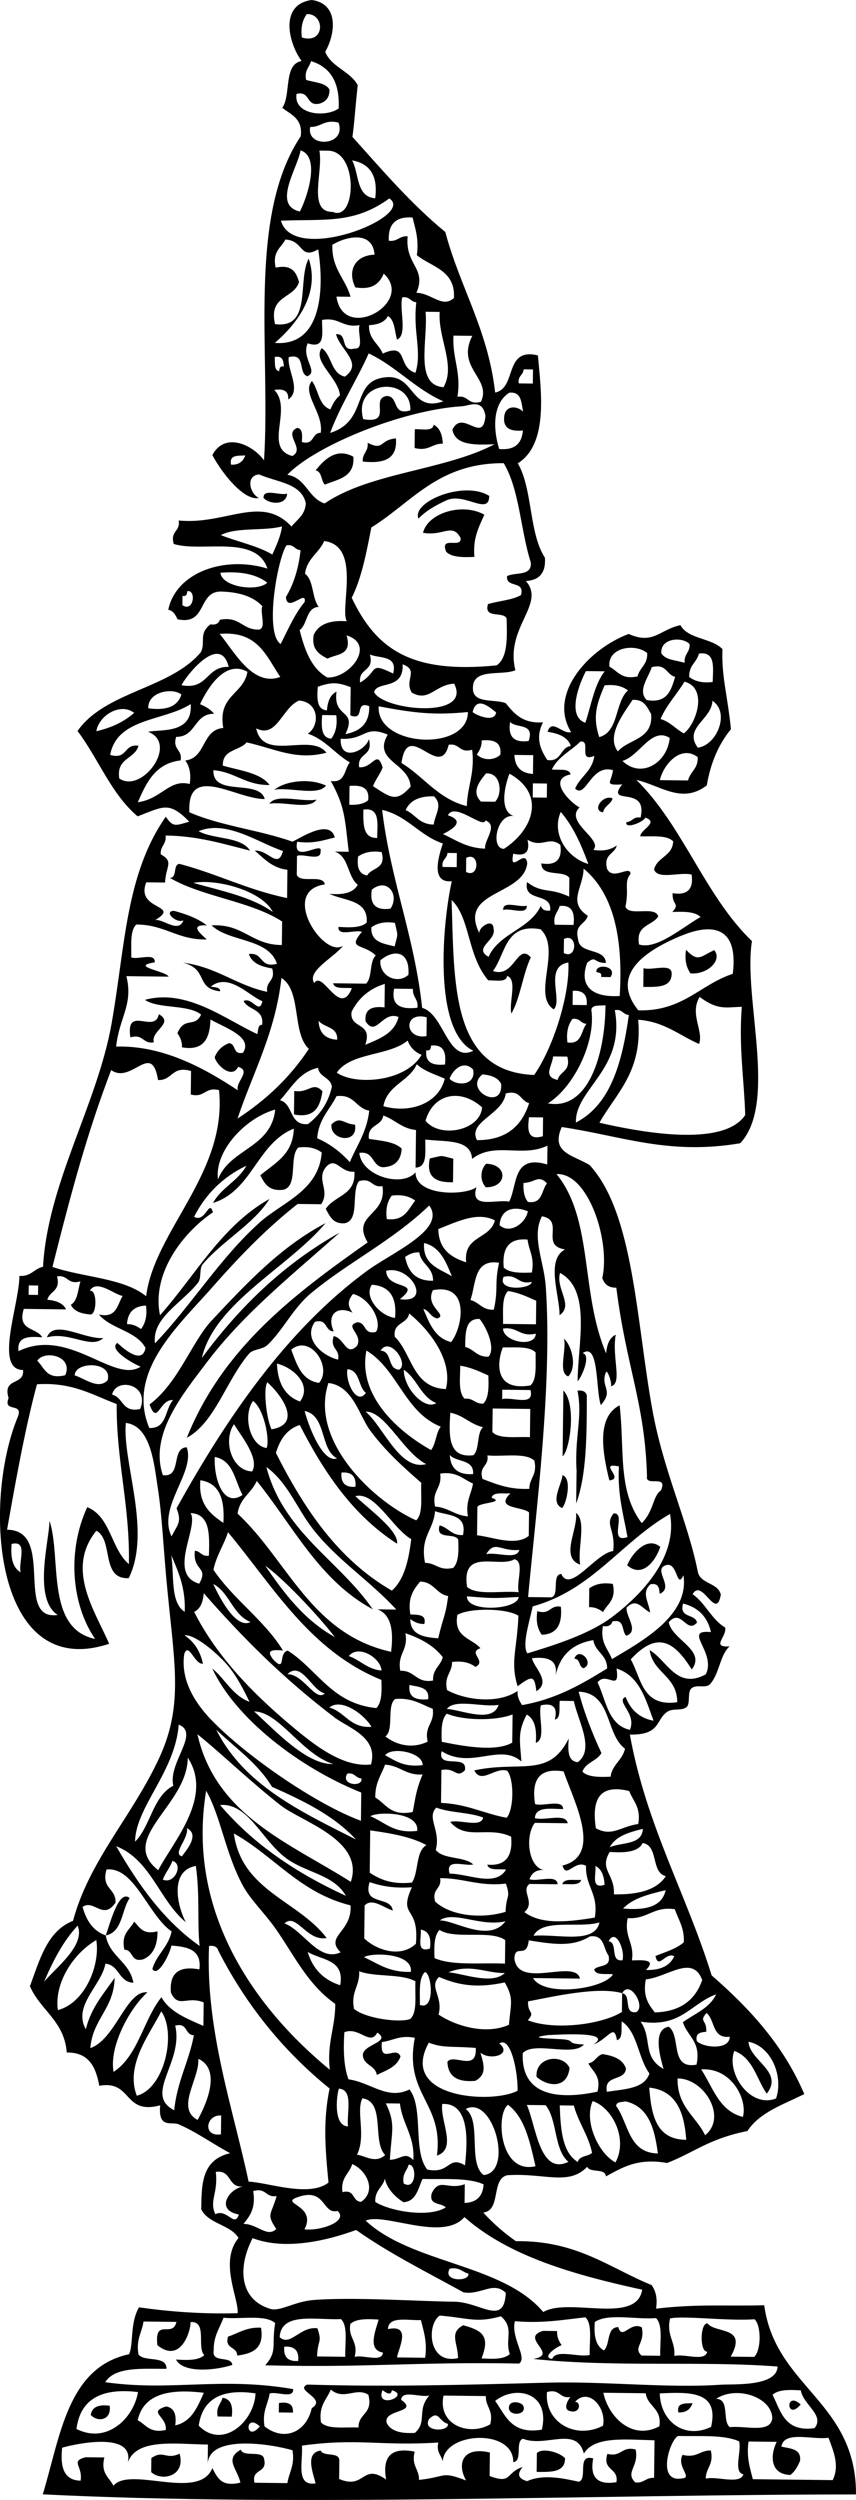 <?xml version="1.0"?>
<svg xmlns:rdf="http://www.w3.org/1999/02/22-rdf-syntax-ns#" xmlns="http://www.w3.org/2000/svg" xmlns:cc="http://creativecommons.org/ns#" xmlns:xlink="http://www.w3.org/1999/xlink" xmlns:dc="http://purl.org/dc/elements/1.1/" xmlns:svg="http://www.w3.org/2000/svg" id="Layer_1" xml:space="preserve" viewBox="0 0 100.079 292.109" y="0px" version="1.1" enable-background="new 0 0 100.079 292.109" x="0px">
<path id="path238" d="m50.702 49.627c0.734 0.371 1.008 1.187 1.072 2.212-1.294-0.027-1.628 0.927-3.303 0.51 0.009-0.731 0.018-1.466 0.026-2.198 0.87-0.035 2.093 0.289 2.205-0.524z"/>
<path id="path240" d="m46.286 51.225c0.214 2.443-1.44 2.975-3.879 2.703-0.058-0.987 0.687-1.151 0.576-2.191 1.934 0.984 1.355-0.351 3.303-0.512z"/>
<path id="path242" d="m41.314 53.365c0.179 2.406-1.785 2.62-3.335 3.258-0.468-0.448-0.309-1.509-1.08-1.661 1.067-1.337 2.467-2.662 4.415-1.597z"/>
<path id="path244" d="m30.816 58.188c-0.079-1.192 1.953-0.227 2.754-0.518-0.072 1.398-2.063 1.276-2.754 0.518z"/>
<path id="path246" d="m56.624 60.138c-0.606 1.419-1.365 2.68-1.156 4.933-1.355 0.058-2.649 0.054-3.293-0.587-0.832-1.964 1.873-0.31 1.67-1.63-0.973-1.804-2.016-0.167-4.39-0.6 0.583-2.353 4.639-3.545 7.169-2.116z"/>
<path id="path248" d="m38.117 91.798c-0.955 1.246-4.195 0.152-6.05 0.478 1.412-1.089 4.223-1.359 6.05-0.478z"/>
<path id="path250" d="m71.624 93.289c-0.203 0.719-0.977 0.853-1.119 1.635-1.367-0.239-0.006-2.13 1.119-1.635z"/>
<path id="path252" d="m31.498 93.918c0.777-1.245 3.827-0.161 5.501-0.486-0.776 1.245-3.828 0.161-5.501 0.486z"/>
<path id="path254" d="m58.833 106.33c-0.08-1.193 1.951-0.228 2.752-0.518 0.08 1.19-1.954 0.23-2.752 0.52z"/>
<path id="path256" d="m80.209 110.98c1.42 1.508 1.678 0.771 3.297 0.039 0.979 1.165-0.789 2.89-2.778 2.716-0.455-0.66-0.708-1.49-0.519-2.76z"/>
<path id="path258" d="m69.738 113.6c-0.204-1.068 2.511-0.772 1.642 0.568-0.366-0.004-0.732-0.008-1.1-0.013 0.107-0.47-0.21-0.52-0.542-0.56z"/>
<path id="path260" d="m75.237 113.12c0.963 0.327 3.237-0.626 3.292 0.588 0.031 1.699-1.678 1.619-3.317 1.608 0.008-0.74 0.017-1.47 0.025-2.2z"/>
<path id="path262" d="m18.57 118.5c1.857 1.061-0.962 1.916-0.587 3.291-1.328 0.209-1.183-1.018-2.742-0.581-0.57-3.87 2.866-0.33 3.329-2.71z"/>
<path id="path264" d="m34.37 130.22c0.011-0.916 0.021-1.832 0.032-2.749 1.726 0.295 2.163-1.172 3.296 0.039-0.264 1.77-0.875 3.18-3.328 2.71z"/>
<path id="path266" d="m41.501 131.41c0.404 2.323-2.969 1.841-2.748-0.032 1.058-1.02 1.381-0.05 2.748 0.03z"/>
<path id="path268" d="m52.997 135.39c-0.012 0.915-0.021 1.831-0.033 2.747-1.905 0.051-3.184-0.51-2.715-2.779 1.695-0.37 1.061-0.38 2.748 0.03z"/>
<path id="path270" d="m56.834 135.98c2.562 0.04 2.529 2.769-0.033 2.748-0.694-0.73-0.679-2.03 0.033-2.75z"/>
<path id="path272" d="m12.083 156.34c-1.446 1.376-3.955-0.815-6.595-0.077 0.831-2.18 4.354 0.26 6.595 0.08z"/>
<path id="path274" d="m65.938 156.42c0.912 0.807 1.57 3.292 0.499 4.404-1.233-0.42-0.179-3.08-0.499-4.4z"/>
<path id="path276" d="m65.868 162.47c1.568 1.628 0.746 7.03-0.09 7.691 0.03-2.56 0.058-5.13 0.09-7.69z"/>
<path id="path278" d="m67.518 162.49c0.638-0.082 0.977 0.133 1.091 0.563-0.009 4.624-0.012 9.253-1.245 12.624 0.016-1.281 0.03-2.562 0.045-3.846-0.241-4.03 0.73-6.24 0.109-9.33z"/>
<path id="path280" d="m65.752 172.36c1.168 0.358 0.475 3.388-0.045 3.847-1.473-0.67 0.036-2.87 0.045-3.85z"/>
<path id="path282" d="m67.351 176.77c1.246 0.954 0.151 4.197 0.479 6.051-2.378-0.86-0.264-4-0.479-6.05z"/>
<path id="path284" d="m77.195 180.74c-0.483 1.506-2.034 3.756-3.872 2.152 0.583-1.41 2.342-3.44 3.872-2.15z"/>
<path id="path286" d="m71.65 185.07c0.412 1.906-0.64 2.314-1.139 3.285-0.439-0.296-0.886-0.585-1.642-0.568 0.008-0.731 0.018-1.466 0.025-2.198 0.644-0.46 1.483-0.71 2.756-0.52z"/>
<path id="path288" d="m65.572 187.74c0.195 2.053-0.476 3.219-2.235 3.271-0.455-0.645-0.709-1.483-0.517-2.755 1.546 0.47 1.43-0.76 2.752-0.52z"/>
<path id="path290" d="m67.151 193.81c0.502-1.482 2.432 0.494 1.085 1.113-0.595-0.14-0.361-1.1-1.085-1.11z"/>
<path id="path292" d="m65.743 220.17c0.18-0.743 1.383-0.44 2.204-0.524-0.179 0.74-1.381 0.44-2.204 0.52z"/>
<path id="path294" d="m15.682 224.53c0.654 0.63 0.976 1.581 2.733 1.133 0.007 1.677-0.531 2.793-1.687 3.277-1.503 0.383-1.093-1.105-2.185-1.126-0.412-1.9 0.639-2.31 1.139-3.28z"/>
<path id="path296" d="m66.592 241.62c-0.275 2.468-2.541 2.208-3.861 1.052-0.189-2.34 3.038-2.8 3.861-1.05z"/>
<path id="path298" d="m30.514 271.97c0.416 2.465-1.013 3.041-2.785 3.263 0.005-1.091-1.491-0.714-1.073-2.208 1.225-0.41 2.155-1.13 3.858-1.05z"/>
<path id="path300" d="m93.61 280.95c-1.692 2.01-1.832-1.69 0 0z"/>
<path id="path302" d="m26.021 280.16c0.965 0.146 1.241 0.963 1.073 2.213-0.549-0.007-1.099-0.014-1.648-0.02-0.219-1.15 0.393-1.45 0.575-2.19z"/>
<path id="path304" d="m59.534 281.1c0.197-0.66 1.467-0.426 1.649 0.021 0.484 1.19-2.027 1.25-1.649-0.02z"/>
<path id="path306" d="m80.971 280.8c-0.247 0.675-0.719 1.12-1.661 1.08-0.243-1.17 0.797-1.04 1.661-1.08z"/>
<path id="path308" d="m32.609 280.78c1.105-0.175 1.718 0.133 1.636 1.119-0.55-0.007-1.099-0.013-1.649-0.02 0.004-0.36 0.008-0.73 0.013-1.1z"/>
<path id="path310" d="m12.821 281.1c0.237 1.716-1.405 1.948-2.211 1.075 0.143-0.97 0.96-1.24 2.211-1.08z"/>
<path id="path312" d="m66.059 287.22c0.029 1.7-1.678 1.617-3.316 1.609 0.008-0.733 0.016-1.465 0.025-2.198 0.59-0.63 2.531-0.17 3.291 0.59z"/>
<path id="path314" d="m20.999 286.7c0.731 2.609-2.048 3.299-3.323 2.156 0.006-0.548 0.013-1.098 0.02-1.646 1.44-0.99 1.655 0.25 3.303-0.51z"/>
<path id="path316" d="m66.749 87.186c-0.367-1.09-1.449-1.481-2.727-1.681 0.484-1.604 1.762 0.349 2.746 0.032-2.748-4.446 2.079-9.726 6.73-11.463 2.902 1.287 3.605-0.506 6.055-1.028 0.893 1.663 3.677 1.479 4.914 2.806-0.137 3.129 0.617 5.526 0.99 9.354-1.406 1.71-2.371 3.875-2.822 6.562-2.889 2.214-5.354 0.039-8.238-0.646 5.45 5.356 8.012 13.539 13.518 18.844-1.062 6.536 3.051 18.902-1.373 23.616-8.397 1.42-13.804-0.845-20.864-1.895-1.345 3.01 1.308 3.267 3.247 4.435 5.186 5.6 5.459 18.252 7.359 28.664 1.299 7.128 4.092 12.89 5.278 18.748 0.226 1.588 2.345 1.325 2.713 2.779-0.543 3.209-2.177-2.016-3.296-0.039 1.508 1.061 2.193 2.929 3.801 3.892 0.243 1.054-1.723 2.346 0.524 2.205-1.121 0.966-1.179 3.137-2.251 4.37-0.531 0.61-1.566 0.007-2.203 0.524-0.52 0.42-0.107 1.794-0.575 2.191-0.562 0.475-1.563 0.121-2.207 0.523-1.438 0.905-0.753 2.775-4.428 2.694 1.919 10.622 6.589 18.552 9.563 28.141 4.414 3.841 8.373 8.117 10.83 13.866-2.43 1.222-5.193 2.1-6.646 4.317-4.496 0.896-6.156 2.47-9.388 3.736-3.498-0.617-5.256 0.552-7.16 1.566-0.073-1.017-1.856-0.359-2.188-1.126-2.156 2.277-5 0.697-9.354 0.991-1.906 0.456-0.684 4.119-2.797 4.362 1.137 1.243 2.406 2.356 3.808 3.342 7.144-0.097 10.907 3.11 15.877 5.132 0.455 0.646 0.709 1.483 0.519 2.755 4.81-0.577 8.297-0.276 12.646-0.4 1.296 9.596 10.765 11.213 10.729 22.107-29.519-0.01-65.686 1.464-95.075-0.013 2.056-6.793 2.889-14.839 10.085-16.371 0.534-1.112 0.087-3.645 1.163-5.48 3.561 0.504 7.333 0.803 11.533 0.687 0.144-1.71-2.193-6.03 0.103-8.795-0.977-1.58-3.523-1.626-4.358-3.348 0.033-2.972 0.058-5.777 3.375-6.555-2.267-1.227-3.88-2.441-6.006-3.369-0.841-0.367-2.429 0.566-2.172-2.221-4.342 1.161-3.247-2.986-7.118-2.284-0.396-2.147-1.177-3.92-3.802-3.891-0.288-3.702-3.103-4.937-4.306-7.743 1.143-3.096 2.021-6.461 5.036-7.639 1.888-7.077 6.985-12.289 10.115-19.114 2.896-6.317 1.668-11.233 0.794-20.875-0.349-3.855-0.528-7.536-0.977-10.453-0.45-2.921-0.809-7.378-3.757-7.738-0.424 4.57 3.042 12.656 0.338 18.139-3.31 0.156-1.735-4.461-3.783-5.541-3.625 4.478-0.175 9.341 1.495 13.209-13.471 4.472-14.848-16.474-10.682-26.506 0.7-1.769-1.773-0.44-1.074-2.208-0.755-2.44 1.876-1.418 1.688-3.277-3.408-0.017-0.438-7.638-0.422-10.996 1.366 0.101 1.712-0.844 2.761-1.068 0.533-9.756 6.362-18.985 8.027-28.483 1.593-9.089 1.638-17.382 6.327-24.106 0.837 1.261 1.132 1.051 2.741 0.583-2.367-2.41-3.001-1.772-6.037-0.621-3.086-2.599-4.588-6.744-7.028-9.974 3.257-4.638 10.777-4.907 14.396-9.175 0.645-1.146-0.31-2.146 1.137-3.283 0.639 0.097 0.98-0.111 1.105-0.537 2.302-0.437 2.584 1.099 4.385 1.149 1.19 0.107 0.271-1.944 0.581-2.739-1.062-1.136-2.738-1.672-4.926-1.707-2.641 0.078-1.538 3.985-4.983 3.239-0.238-0.491-0.471-0.988-1.086-1.111 0.924-4.412 6.617-6.339 11.598-4.811-1.359-4.028-7.668-1.863-10.959-2.876-0.436-1.558 0.792-1.415 0.583-2.742 5.489 0.543 9.683-3.086 13.181 0.705 0.651-0.816 1.604-1.324 1.681-2.729-0.535-2.375-3.43-2.444-5.456-3.361-1.663 0.146-1.052 2.3-0.032 2.748-1.729 0.405-4.368-2.964-5.438-5.01 1.47-2.776 4.766-1.163 6.039 0.621 0.811-12.704-1.994-28.438 4.291-37.87 0.263-2.067-1.132-2.517-2.159-3.323 1.063-1.506 0.106-5.082 2.262-5.469-1.542-2.1-2.634-6.616 1.183-7.131 3.131 0.424 2.835 3.831 1.577 6.062 0.741 1.812 2.909 2.23 3.801 3.893-0.293 2.636-0.402 4.601-0.62 6.039 3.467 3.854 6.831 7.812 10.861 11.117 1.715 6.475 4.999 11.415 5.825 18.755 2.578-0.513 0.979-5.302 4.998-4.339 0.394 4.304 1.226 10.359-2.347 12.613 1.752 2.998 1.285 8.159 3.17 11.028 0.123 1.794-0.685 2.638-2.232 2.722 2.393 2.691-2.477 5.424-1.22 10.428-1.679 0.689-5.03-0.332-4.97 2.141 0.021 1.789 2.476 1.201 3.828 1.691 0.982 1.211 1.971 2.422 4.369 2.25-0.869 1.718-0.389 3.062 0.499 4.402 1.718 0.261 1.464-1.481 2.763-1.636zm8.145 8.339c0.882-3.883-4.2-1.267-2.151-3.873-2.232 0.13-1.238-0.216-1.08-1.66-2.586-0.769-3.162 3.396-4.422 2.146 0.607-1.417 2.01-2.021 2.243-3.821-1.962 0.831-0.312-1.87-1.629-1.668-1.104 1.095-2.621 1.767-3.336 3.26 0.821 0.103 2.03-0.174 2.19 0.574-2.879 0.594 0.17 3.462 1.056 3.86-1.858 1.703 2.836 3.776 1.59 4.964 1.272 0.19 2.11-0.062 2.754-0.517-0.247 1.045-1.581 0.976-1.132 2.733 0.686 1.411 2.697-0.478 2.742 0.582-0.805 0.983-0.145 1.682-0.594 3.841 0.449 1.189 3.504-0.165 3.834 1.145-0.725 1.113-2.678 0.967-2.239 3.271 2.083 0.643 5.104-2.051 7.185-3.213-0.645-0.64-1.936-0.645-3.292-0.588 0.927-1.082-0.043-0.699 0.026-2.198 1.717 0.275 2.458-0.448 2.224-2.172-1.312-0.35-3.995 0.645-4.39-0.602 0.371-1.475 2.138-1.518 2.236-3.271-0.701-0.765-2.379-0.57-3.842-0.594-0.072-0.732 2.256-1.633 0.576-2.19-0.152 0.498-2.449 1.43-2.201 0.522 0.701-0.014 0.768-0.688 1.652-0.522zm-39.601-91.142c2.734 0.819 2.723-2.791 0.581-2.741-0.468 0.633-0.742 1.464-0.581 2.741zm0.491 4.952c0.975 0.313 2.28 0.308 2.735 1.131 0.019 0.945-0.438 1.404-1.118 1.635-1.696 0.39-1.039-1.521-2.735-1.131-0.366 2.454 3.419 2.783 4.927 1.707 0.153-3.047-0.967-4.849-3.232-5.533-0.183 0.74-0.796 1.039-0.577 2.191zm0.486 5.501c-0.51 2.506 4.312 2.251 3.303-0.511-1.674-0.417-2.009 0.54-3.303 0.511zm-1.214 9.878c0.668-1.209 2.552-6.344 0.083-7.145-0.345 2.093-3.341 6.419-0.083 7.145zm3.845 0.045c2.72 1.217 3.048-6.974-0.465-7.15-0.367-0.004-0.732-0.008-1.099-0.013 0.496 2.412-1.437 7.198 1.564 7.163zm4.965-1.59c0.348-2.694-0.665-4.06-2.695-4.429 0.827 1.545 0.45 4.268 2.695 4.429zm-11.021 2.618c1.483 5.219 15.858-0.546 12.67-2.6-4.155 3.019-7.568 2.383-12.67 2.6zm12.612 2.346c1.037 0.135 1.22-0.605 2.205-0.523-0.332 3.386 2.272 3.69 1.022 6.606 1.726 0.01 3.045 1.85 4.388 0.601 0.181-3.255-2.607-3.608-4.337-4.997 0.262-1.887-0.181-3.083-0.499-4.401-1.955-0.15-2.882 0.755-2.779 2.714zm-6.601 0.473c-0.093 2.808 1.53 3.938 2.128 6.07-0.55-0.006-1.1-0.013-1.649-0.02 0.792 5.448 9.213 0.702 5.527-2.685-0.48 1.178-1.375 1.928-3.316 1.609-0.963-1.915-0.063-3.753 2.243-3.82-0.206-2.821-3.281-2.165-4.933-1.154zm-6.729 11.462c5.649 0.453 5.755-6.63 5.074-10.933-2.182 1.265-1.668-1.054-3.834-1.144-0.499 0.971-1.55 1.378-1.137 3.283 1.903-0.408 2.411 0.542 2.729 1.682-0.601 1.979-3.58 1.525-2.806 4.914 4.381 0.592 2.584-5.142 3.937-7.649 1.418 4.178-1.572 7.801-3.963 9.847zm14.294-0.382c-0.293-0.981-0.256-2.286-1.067-2.76-0.371 0.732-1.187 1.009-2.211 1.073-0.044 1.672 1.134 2.148 1.609 3.315 3.074-1.387 1.621 1.609 3.821 2.243 0.79-2.529-0.308-4.676 0.097-8.243-0.703-0.039-0.753-0.713-1.643-0.567-0.357 1.487 0.647 4.368-0.606 4.939zm5.431 5.559c1.464-2.562-0.66-5.709-0.447-8.798-0.549-0.008-1.099-0.014-1.648-0.021 0.307 3.322-1.346 8.558 2.095 8.819zm-10.39-4.519c1.191 0.107 0.272-1.944 0.583-2.74-2.042 0.365-2.348-0.967-4.391-0.602-0.03 1.451 0.473 3.449-1.68 2.729-0.778 1.728 1.32 3.332-0.045 3.847-1.117-0.357-0.122-2.777-2.172-2.225-0.209 1.515 1.532 3.878-0.058 4.946 0.082-0.986-0.53-1.292-1.636-1.119 2.215 2.266-1.323 6.777 2.107 7.72 1.584-0.834-1.114-2.577 0.589-3.29 0.64 0.1 0.586 0.875 0.529 1.654 1.495 0.417 1.12-1.08 2.211-1.072 0.347-2.355-2.276-4.628-1.028-6.059 0.785 1.044 0.775 2.865 2.159 3.322 0.275-0.646 0.602-1.238 1.118-1.636-0.167-2.029-3.266-4.024-2.133-5.521 1.204 0.816 1.053 2.956 2.709 3.329 2.179-1.59-0.481-3.016-1.041-4.957 1.447-0.146 0.409 2.137 2.179 1.674zm12.025 5.636c1.326-0.209 1.182 1.019 2.741 0.583 1.293-2.756-2.944-3.912-1.008-7.705-0.733-0.009-1.466-0.018-2.2-0.025-0.159 2.689 0.922 4.17 0.467 7.147zm-8.216-2.294c3.229-0.203 2.752 4.146 6.562 2.825-3.321-1.463-5.482-4.06-8.727-5.597-1.417 3.183-3.254 5.937-4.507 9.29 4.623-1.449 2.281-6.24 6.672-6.518zm-12.632-0.696c0.035-0.335 0.089-0.65 0.555-0.544-0.053-0.67-0.148-1.304-1.085-1.112 0.078 0.649-0.113 1.559 0.53 1.656zm28.01 1.426c0.551 0.006 1.098 0.013 1.648 0.02 0.006-0.55 0.013-1.099 0.019-1.648-0.366-0.004-0.733-0.009-1.099-0.013-0.035 0.701-0.713 0.752-0.568 1.641zm-18.184 4.183c3.558 0.598 0.727-2.455 2.78-2.716 1.417 0.065 0.55 2.36 2.728 1.683 0.199-3.985-6.785-3.653-5.508 1.033zm15.897 3.484c1.792 0.164 2.652-0.621 2.773-2.166-1.439 0.138-2.361-0.229-2.18-1.674 0.168-1.272 1.482-1.246 2.205-0.524-0.218-1.053-0.17-2.368-1.621-2.217-1.883 1.208-1.953 4.054-1.177 6.581zm-4.338-4.997c-6.955 0.425-17.153 4.594-20.427 8.005 2.214 0.372 2.402 2.725 4.357 3.35 5.329-3.628 13.992-3.843 19.864-6.912-2.312 0.085-4.595 0.144-4.926-1.707 1.192-2.485 3.577 1.803 3.866-1.604-0.336-2.082-1.902-1.183-2.734-1.132zm-27.008 6.828c0.944 0.042 1.414-0.406 1.661-1.08-0.864 0.043-1.905-0.095-1.661 1.08zm16.4 7.337c-0.575 2.933-1.126 5.89-2.294 8.217 2.879 6.046 7.004 8.894 16.945 7.893 1.299-0.895 1.227-3.192 1.164-5.482-0.396-0.881-2.693 0.094-2.182-1.674 1.257-0.383 2.814-0.457 3.861-1.054 0.504-1.76-1.802-0.773-1.623-2.218 0.963-0.497 2.947 0.054 2.766-1.615-1.19-3.726-1.312-8.493-3.16-11.579-7.648-0.045-10.739 4.578-15.477 7.512zm-17.597 0.893c1.978 0.785 4.292 1.24 6.02 2.27 0.45-1.021 0.941-2.001 1.137-3.284-2.165 0.563-5.376 0.054-7.157 1.014zm9.841 4.512c1.056 0.777 0.786 2.854 1.603 3.865-1.519 0.113-1.277 2.028-2.23 2.722 0.59 2.32 1.354 4.473 3.232 5.534 2.572 0.14 5.754-3.817 2.257-4.92 0.689 2.373-1.162 2.147-2.231 2.721-0.956-0.513-1.896-1.043-1.616-2.767 0.569-1.271 1.913-1.75 3.866-1.604-0.846-1.532 1.75-8.812-2.638-9.374-0.609 1.419-2.011 2.022-2.243 3.823zm-2.845 8.211c0.869-1.707 1.638-3.515 2.806-4.914 0.252-1.539-2.065 1.354-2.192-0.574 0.894-1.495 1.481-3.304 1.712-5.476-0.702-0.04-0.752-0.713-1.642-0.57-1.013 1.415-2.632 10.26-0.684 11.534zm-1.564-7.164c-1.238-0.964-3.055-1.361-5.483-1.163 0.168 1.675 4.325 2.258 5.483 1.163zm-9.911 1.534c-0.004 0.364-0.009 0.731-0.013 1.099 1.343 0.87 1.638-1.848 0.569-1.643-0.035 0.335-0.09 0.65-0.556 0.544zm2.05 12.664c0.646 0.272 1.24 0.601 1.636 1.117-2.372-0.018-2.057 2.714-4.428 2.696-0.472 1.548 0.758 1.434 0.517 2.754-2.933 0.333-4.001 2.576-5.002 4.889 2.794-0.387 3.699-2.757 6.069-2.128 0.19-1.271-0.063-2.11-0.517-2.754 2.447-0.275 1.911-3.604 4.441-3.796-0.683-3.85 2.362-3.884 2.825-6.562-2.554-1.452-4.614 1.782-5.541 3.784zm-2.172-2.223c3.126 0.604 2.875-2.249 5.521-2.134-0.951-3.863-4.72 0.641-5.521 2.134zm11.552-0.965c-1.632-2.389-2.598-5.428-7.085-5.029 1.708 2.059 3.855 6.227 7.085 5.029zm44.548-2.776c0.456 0.822 1.759 0.815 2.731 1.131-0.107-1.04 0.638-1.205 0.578-2.192-0.88-0.91-3.442-0.702-3.309 1.061zm-6.066 1.577c0.975 0.5 1.379 1.55 3.285 1.139 0.248-1.043 1.199-1.367 1.129-2.734-1.406-1.167-4.671-0.671-4.414 1.595zm9.331 1.208c0.633 0.47 1.465 0.742 2.742 0.582 0.041-1.67 0.36-3.611-1.611-3.315-0.249 1.043-1.201 1.365-1.131 2.733zm-38.478 0.649c2.222-1.322 0.929-2.48 3.86-1.054 0.558-2.176-1.572-1.726-2.722-2.23 0.564 2.059-1.383 1.551-1.138 3.284zm1.636 1.119c1.102 2.179 11.5 3.165 9.354-0.99-2.251 0.124-2.922 2.196-4.958 1.042-0.909-1.503 0.902-2.563-1.061-3.31 0.148 3.086-3.029 1.911-3.335 3.258zm31.863 0.922c2.41 0.426 2.863-1.147 3.33-2.709-1.046-0.246-0.977-1.581-2.734-1.131-0.391 1.226-1.683 2.734-0.596 3.84zm-7.173 2.664c0.7-2.063 1.052-4.482 2.267-6.019-0.73-0.009-1.465-0.017-2.195-0.025-0.667 1.253-2.331 5.226-0.072 6.044zm8.798-0.446c1.139 0.335 1.762 1.175 2.727 1.68 1.463-1.108 2.849-5.296 0.07-6.044-0.895 1.493-2.083 2.687-2.797 4.364zm-36.843 1.767c1.675-0.323 2.823-1.188 2.786-3.265-1.769-0.701-0.44 1.773-2.211 1.073 0.013-1.1 0.026-2.198 0.039-3.296-1.549-0.592-2.283-0.602-3.846-0.045-0.097 1.36-0.133 2.665 1.066 2.759 0.088-1.022 0.384-1.833 1.125-2.186-0.433 3.207 2.472 1.945 1.041 4.96zm29.673 0.347c2.312-0.599 1.812-4.077 3.361-5.456-0.633-0.469-1.467-0.743-2.742-0.582-0.856 2.058-1.442 3.537-0.619 6.038zm-57.179 2.078c2.045 0.611 1.581-1.346 3.31-1.062-0.438 1.591-2.621 1.396-2.243 3.821 2.652 1.812 6.988-4.095 3.362-5.456 1.449-0.314 5.258 0.29 4.983-3.239-3.107 2.011-8.601 1.577-9.412 5.936zm8.325-7.046c-0.981-0.843-3.963-0.36-3.864 1.603 2.088 0.285 3.431-0.193 3.864-1.603zm51.032 6.641c1.266-1.484 4.119-1.343 3.896-4.351-0.469-0.811-0.801-1.751-2.178-1.675-0.858 1.369-3.169 4.142-1.718 6.026zm9.349-0.439c2.203-0.267 3.814-4.093 1.711-5.476-0.089 2.204-3.431 3.172-1.711 5.476zm-46.65-5.493c-1.983 0.88-2.563 4.444-4.983 3.239 0.835 3.981 6.388 0.434 8.209 2.845-3.583 0.941-6.032-0.485-9.327-1.208-0.827 1.008-2.851 0.79-2.78 2.716 2 0.582 4.357 0.812 5.469 2.262-2.832 0.049-4.006-1.519-6.575-1.727-0.098 3.174 5.311 0.97 6.006 3.367-3.305 0.047-9.121-4.274-8.812 1.547 3.573 1.581 8.253 2.077 12.051 3.438 1.201-0.59 4.365-2.66 4.951-0.492-1.32 0.317-2.516 0.762-4.402 0.498-0.565 2.658 3.074-0.172 2.735 1.131 0.079 1.193-1.952 0.228-2.754 0.518-0.009 0.732-0.017 1.465-0.026 2.198 0.369 1.088 3.068-0.101 3.284 1.138-5.35 0.776-0.133 8.682 2.116 7.168-0.922 1.303-4.316 2.968-3.349 4.356 0.984-1.574 2.978 4.141 4.39 0.603-0.821-0.104-2.03 0.171-2.192-0.576 1.283 0.015 2.565 0.03 3.847 0.045 0.771-0.692 0.367-2.589 1.138-3.284-1.42-1.427-3.416-0.671-1.616-2.766-0.796-0.31-2.848 0.608-2.741-0.582 1.354 0.088 2.646 0.115 3.303-0.511 0.179-2.71-2.635-2.495-4.357-3.35 1.577 0.133 2.793-0.105 3.31-1.059-1.235-0.967-1.023-3.347-2.703-3.879 0.55 0.007 1.1 0.013 1.648 0.02-0.47-3.921-0.434-5.259-2.101-8.269 1.72 0.278 1.565-1.363 2.223-2.172-1.746-1.011-2.844-2.654-4.907-3.355 1.484-0.992 1.262-3.749-1.055-3.868zm20.32 1.337c0.328 0.319 2.59 1.317 2.746 0.031-0.818-0.642-2.293-1.954-2.746-0.031zm-0.55-0.006c-3.824 0.366-5.992 0.171-10.435-0.672-0.276 4.774 10.42 5.35 10.435 0.672zm-43.443 2.24c1.776-0.404 3.261-1.11 4.421-2.146-1.608-1.241-4.125 0.304-4.421 2.146zm27.468 0.871c0.469-0.632 0.742-1.464 0.581-2.74-0.549-0.007-1.099-0.013-1.648-0.02-0.096 1.362-0.133 2.665 1.067 2.76zm23.078 0.27c0.729-2.159-1.484-1.444-2.17-2.225-0.275 1.719 0.447 2.459 2.17 2.225zm-21.979-0.258c-0.1 2.827 2.948 1.386 3.297 0.039 0.564 2.062-1.382 1.551-1.138 3.285 1.609 0.168 2.067-2.178 2.748 0.032-0.296 0.81-0.83 1.375-1.125 2.186 2.011 1.29 2.699 1.974 4.396 0.052-0.176-2.812-4.491-2.946-2.677-6.077-2.747-1.159-2.562 0.643-5.501 0.483zm32.945 2.585c2.162 2.114 5.252 0.254 5.526-2.684-2.136-1.345-3.52 2.12-5.526 2.684zm-17.028-0.749c0.713 0.714 2.017 0.729 2.748 0.031 0.182-1.445-0.74-1.812-2.179-1.675 0.015 0.758-0.274 1.205-0.569 1.644zm-8.806 0.996c2.629 1.597 4.25 4.178 7.636 5.036 0.067-2.34 0.961-3.833 0.627-6.588-1.562 0.438-1.416-0.79-2.744-0.581-1.034 4.292-4.799-3.166-5.519 2.133zm30.204 2.001c1.098 0.014 2.195 0.025 3.296 0.039 0.248-1.043 1.2-1.365 1.131-2.733-1.968-1.473-3.995 0.84-4.427 2.694zm-14.831-0.722c0.009-0.731 0.017-1.465 0.026-2.198-0.733-0.009-1.465-0.017-2.198-0.025 0.05 1.398 0.775 2.139 2.172 2.223zm-6.082 3.226c0.548 0.006 1.099 0.013 1.647 0.02 0.91-0.88 0.703-3.444-1.062-3.31-0.671 0.846-1.779 2.12-0.585 3.29zm3.826 1.694c-1.972-0.301-2.759 3.802-1.144 3.833 3.447-2.225 4.928-6.403 0.652-8.785-0.551 1.41-1.232 4.355 0.492 4.952zm2.224-2.173c0.551 0.006 1.1 0.013 1.65 0.021 0.006-0.551 0.013-1.1 0.02-1.649-0.551-0.006-1.101-0.013-1.65-0.02-0.007 0.55-0.014 1.098-0.02 1.648zm-21.443 0.849c0.957 0.053 1.711-0.103 2.205-0.523 0.182-1.446-0.74-1.812-2.179-1.673-0.009 0.73-0.018 1.462-0.026 2.196zm6.587 0.626c1.155 0.502 1.605 1.692 3.278 1.688 0.186-1.283 1.103-2.258 0.039-3.297-1.675-0.046-2.804 0.466-3.317 1.609zm-3.335 3.258c0.042-1.67 0.362-3.613-1.609-3.316-0.01 1.638-0.091 3.347 1.609 3.316zm5.263 19.848c2.593 0.738 2.984 6.486 5.986 5.017-4.807-2.347-3.562-15.238-2.516-19.813-2.604 0.264-1.463-3.13-1.05-4.409-2.754-0.929-4.117-3.219-7.097-3.93 0.987 8.269 3.783 14.769 4.677 23.129zm2.436-20.307c1.512 0.697 2.773 1.637 4.926 1.706-0.141-0.966 1.58-2.725 0.039-3.298-0.227 1.056-3.594-2.208-4.389-0.6 2.159 0.7 0.397 1.711-0.576 2.192zm16.998 3.497c-0.836-2.265-1.781-4.417-3.229-6.083-1.129 2.588 0.753 5.373 3.229 6.083zm-35.706-1.517c-2.79-0.906-6.592-3.688-9.866-2.312 1.783 0.975 4.955 0.591 6.019 2.268-3.106-0.768-6.029-1.715-9.871-1.764 0.111 1.041-0.633 1.206-0.576 2.19 1.594 0.908 0.588 1.359 0.512 3.305-0.733-0.01-1.466-0.018-2.198-0.026-1.309 3.313 4.141 2.558 1.047 4.409 0.964-0.142 2.723 1.58 3.297 0.039-0.903 0.39-2.377-1.12-1.086-1.112 1.456 0.389 2.788 0.897 3.826 1.693-2.314-0.123-0.391 1.226-0.02 1.647-3.414 0.077-4.885-1.745-8.222-1.745-0.767 0.7-0.572 2.38-0.595 3.841 0.795 0.31 2.848-0.609 2.741 0.582-3.017 0.473 1.356 1.019 1.629 1.668-1.648-0.02-3.297-0.038-4.945-0.059 0.838 3.32-0.831 4.812-1.195 8.229 5.384-0.151 10.188 2.434 14.229 5.111-0.317-0.981 1.638-2.263 0.032-2.747-0.722 1.525-2.613-0.281-2.735-1.131 0.318-0.788 0.874-1.332 1.668-1.63 0.866 0.062 0.415 1.407 1.637 1.118 1.241-1.885-2.281-2.979-3.802-3.891-0.075 2.147-0.716 3.715-3.335 3.258 0.032-0.756-0.246-1.21-0.531-1.655 0.871-2.018 1.99-0.56 2.773-2.166-1.522-1.229-4.915-0.631-6.574-1.725 4.911-1.352 9.475 2.329 13.142 4 0.128-0.426 0.028-1.083 0.563-1.094 0.253-1.877-1.626-1.67-2.166-2.771 1.029-0.514 1.816 1.667 2.198 0.025-1.588-0.644-3.927-3.38-6.025-1.72 0.424 0.128 1.083 0.027 1.092 0.562-2.969-0.332-1.315-2.583-4.357-3.349 3.942 0.495 6.205 2.632 9.852 3.413-0.209-1.326 1.018-1.182 0.582-2.74-1.28-0.198-2.361-0.592-2.729-1.682 1.734-0.245 1.225 1.701 3.284 1.137-0.98-3.023-5.584-2.511-7.641-4.484 3.738-0.211 4.689 2.3 8.217 2.294 0.011-0.916 0.021-1.832 0.032-2.747-3.673-2.387-9.303-2.863-13.131-5.1 0.908 0.001 0.326-1.521 1.119-1.637 4.385 1.149 7.996 3.054 12.593 3.995 0.013-1.099 0.025-2.198 0.039-3.297-1.809-0.226-2.73-1.316-3.82-2.243 1.632-0.104 2.685 2.223 3.297 0.056zm-10.485 3.727c3.308 0.932 6.845 1.642 9.303 3.405-1.288-2.55-6.721-3.92-9.303-3.4zm35.051 10.3c2.517 0.876 2.819-3.374 4.415-1.598-0.954 1.988-1.205 4.697-2.275 6.568-0.316-1.318 0.737-3.979-0.496-4.403-0.112 0.813-1.334 0.489-2.207 0.525-2.483-2.93-2.092-7.31-4.287-9.393 0.332 9.635-0.146 20.062 9.654 20.446 2.215-3.168 4.188-9.345 4-13.143-2.908 0.476-0.607 4.469-1.713 5.476-2.58-1.668 0.958-7.004-1.539-9.36-4.155-0.75-4.061 2.86-5.552 4.86zm5.586-7.63c0.116 0.428 0.453 0.644 1.093 0.562 0.225-2.212-3.168-0.888-2.711-3.329 1.822 1.39 2.614 0.603 4.928 1.706 0.009-0.731 0.017-1.465 0.025-2.197-0.693-0.952-3.287-0.051-3.275-1.688 1.715 0.275 2.457-0.449 2.221-2.172-1.361-1.061-2.161 0.432-3.84-0.595 0.314 1.433-0.241 1.975-1.666 1.63-0.512 2.556 1.434-0.74 1.635 1.118-0.42 3.838-8.123 3.166-5.59 8.178-0.16-0.668 1.609-1.876 1.654-0.53 0.375 1.375-2.446 2.229-0.59 3.29 1.254-2.79 4.832-3.21 6.116-5.97zm-21.367-5.75c-0.167 1.251 0.108 2.066 1.073 2.21 0.503-0.967 2.239-0.673 1.681-2.729-1.272-0.184-2.11 0.07-2.754 0.519zm9.878 1.22c0.549 0.006 1.1 0.013 1.649 0.019 0.006-0.549 0.013-1.098 0.019-1.646-0.365-0.004-0.732-0.009-1.1-0.013-0.037 0.699-0.71 0.749-0.568 1.639zm2.743 0.58c1.591 0.827 1.63-2.438 0.019-1.649-0.007 0.55-0.012 1.1-0.019 1.65zm14.229 5.11c-0.25 1.045-1.584 0.976-1.133 2.733 0.138 1.858 3.11 0.946 3.264 2.787-1.499 0.032-1.094-0.928-2.196-0.025-0.97 2.642 0.453 4.098 3.802 3.891 0.422-6.753-0.709-11.982-4.223-14.888-0.025 2.23-1.926 3.94 0.486 5.51zm-25.245-3.04c-0.276 1.718 0.448 2.458 2.172 2.224 1.127-1.62-0.389-3.69-2.172-2.22zm21.384 4.1c0.73 0.008 1.465 0.017 2.198 0.025 0.173-1.437-0.173-2.367-1.625-2.218-0.179 0.74-0.792 1.04-0.573 2.19zm-21.436 0.3c-0.1 1.727 1.387 1.904 2.721 2.229 0.405-1.688 0.397-1.052 0.032-2.747-1.273-0.19-2.111 0.06-2.753 0.52zm36.258 0.97c-4.93 2.043-8.178 4.846-5.049 8.733 5.207 0.138 7.205-3.008 11.043-4.267 0.709-5.69-2.573-5.88-5.994-4.46zm-13.763 2.04c1.598 0.826 1.635-2.438 0.021-1.648-0.008 0.55-0.016 1.1-0.021 1.65zm-21.441 0.85c-0.153 1.847 2.007 2.863 3.278 1.687 0.187-2.88-1.767-2.98-3.278-1.69zm-16.704 18.49c3.32-2.162 6.154-4.821 8.339-8.146-1.998-1.852-0.824-6.799-3.2-8.281-0.741 6.47-3.336 11.04-5.139 16.43zm14.939-8.62c1.664-0.706 3.407-1.331 3.886-3.251-1.891-0.771-2.619 2.438-3.854 0.505-0.148-1.451 0.782-1.796 2.217-1.624 0.011-0.916 0.021-1.831 0.032-2.748-1.816 0.553-3.078 1.669-3.884 3.252-0.288 2.08 2.53 1.14 1.603 3.86zm6.096-4.33c0.135-1.037-0.605-1.22-0.524-2.204-0.732-0.009-1.464-0.017-2.198-0.026-0.407 2.03 0.841 2.44 2.722 2.23zm18.14-0.33c0.55 0.006 1.101 0.013 1.65 0.02 0.112-1.199-0.431-1.754-1.63-1.668-0.007 0.55-0.013 1.09-0.02 1.65zm14.785 4.56c-2.313-1.001-4.017-2.596-7.112-2.832 0.512 6.084-2.541 8.521-4.537 12.038 4.354 0.989 14.438 3.012 17.047-0.899-0.131-4.217-0.768-7.942-0.399-12.645-1.793 0.029-2.755 0.458-4.933-1.157-1.206 2.01 0.499 3.96-0.066 5.5zm-17.668 6.94c4.731 0.879 6.688-5.705 6.729-11.461-0.647 0.078-1.561-0.113-1.654 0.53 0.546 3.72-2.03 9.04-5.075 10.93zm3.272 2.24c4.095-2.111 5.408-7.067 6.19-12.569-0.702-0.038-0.752-0.713-1.642-0.568 1.267 6.92-4.685 9.22-4.548 13.14zm-17.469-10.1c0.009-0.731 0.018-1.466 0.026-2.197-2.808-0.74-2.589 2.66-0.026 2.2zm16.477 0.74c1.72 0.277 1.566-1.364 2.227-2.172-0.703-0.04-0.754-0.714-1.643-0.57-0.468 0.64-0.742 1.47-0.584 2.74zm-26.923-0.31c0.103-1.551-1.538-1.396-2.172-2.224 0.05 1.39 0.774 2.14 2.172 2.22zm5.405 7.76c2.973 0.857 6.434-0.213 7.18-3.213-1.147-0.507-2.431-0.884-3.276-1.688-0.902 2.04-3.447 2.4-3.904 4.9zm4.466-6c-0.787-0.316-1.331-0.872-1.628-1.667-2.193 1.833-6.646 1.353-8.288 3.75 2.172 1.51 8.057 1.11 9.916-2.08zm0.556-0.54c-0.183 1.446 0.74 1.812 2.178 1.674 0.173-1.435-0.174-2.366-1.622-2.217-0.033 0.34-0.09 0.66-0.556 0.55zm15.346 3.48c0.249-1.046 1.583-0.977 1.133-2.734-0.551-0.006-1.101-0.014-1.648-0.02-0.182 1.27-1.202 2.35 0.515 2.75zm-52.194-1.16c-2.793 7.305-4.65 14.197-6.864 23.002 3.563 1.228 8.326 1.282 10.951 3.425 0.969-7.679 9.492-14.373 8.525-24.081-1.676-0.417-1.628 0.93-3.304 0.512 0.011-0.915 0.021-1.831 0.032-2.748-2.271-0.656-2.154 1.13-3.86 1.054-0.745-4.62-3.078 0.54-5.48-1.16zm39.557 1.01c0.812 0.881 3.125 0.839 2.761-1.066-1.081-1.15-2.346-0.04-2.761 1.07zm-13.751 0.94c-0.147-1.122-1.473-1.095-1.622-2.217-2.22 0.507-3.123 2.364-4.44 3.794 1.601 0.428 1.028 2.979 3.264 2.787 1.343-1.03 2.356-2.41 2.798-4.36zm-1.718 6.02c1.541 0.667 2.768 1.64 3.814 2.792 0.808-1.953 1.994-3.52 2.269-6.02-1.582-0.265-1.697-1.964-3.828-1.692-0.796 1.6-2.091 2.68-2.255 4.92zm21.508-6.34c-0.354-0.741-1.165-1.037-2.188-1.125-2.268 1.8 2.403 4.37 2.188 1.12zm-8.844 4.29c1.676 2.109 6.428 1.158 6.612-1.572-2.604-2.29-5.72-1.54-6.612 1.57zm6.019 2.27c3.446 0.005 5.246-1.673 6.095-4.327-1.044-0.246-0.975-1.581-2.732-1.131-0.316 2.46-4.499 3.3-3.363 5.46zm-30.28 4.59c1.368-3.604 6.217-3.645 6.689-8.166-3.559 1-7.141 4.92-6.689 8.17zm17.642-4.74c1.432 0.229 3.011 0.316 3.833 1.144-0.083 1.397-0.824 2.122-2.223 2.172-1.294-0.185-1-1.92-2.728-1.681 0.252 2.722 5.028 4.083 6.568 2.274-0.019 2.829 5.852 2.735 7.125 1.733-0.828 2.62 2.28 1.392 3.826 1.693 0.987-1.957 0.372-5.552 4.448-4.346 0.009-0.731 0.017-1.465 0.026-2.197-2.971 1.44-6.174-0.503-8.812 1.546-0.148-2.392-3.186-1.957-5.469-2.263-0.026 1.456 0.267 3.239-1.138 3.284 0.017-1.466 0.034-2.931 0.051-4.396-1.687-0.164-2.458-1.222-3.827-1.693-0.185 1.32-1.921 1.02-1.68 2.75zm20.338-0.31c0.009-0.731 0.017-1.466 0.025-2.198-0.55-0.006-1.101-0.013-1.649-0.019-0.169 1.44-0.218 2.75 1.624 2.22zm-33.092 10.06c2.641-2.355 6.91-3.696 7.238-8.158-0.632-0.469-1.463-0.742-2.74-0.582-1.11 1.089 0.006 4.455-1.708 4.926-1.729 0.24-2.236-0.712-2.727-1.68 1.679-1.434 3.818-2.394 3.91-5.451-4.3 1.715-4.856 7.262-9.444 8.683 0.969-1.789 2.931-2.562 3.898-4.351-2.714 1.299-4.752 3.29-6.115 5.973 1.367 0.741 1.746-2.152 2.204-0.523-3.396 2.272-7.213 7.067-6.185 12.02 4.143-4.657 7.188-10.438 12.799-13.59-1.783 2.881-5.406 4.833-7.784 7.602-0.47 0.549-0.129 1.626-0.575 2.194-1.881 2.389-5.41 4.101-5.029 7.083 4.305-4.5 7.623-10.01 12.258-14.14zm-9.734 33.41c5.837-10.531 12.874-20.865 22.308-27.767 2.951-2.16 9.274-4.799 7.233-7.609-4.342 4.17-9.543 6.672-13.86 10.28-2.025 1.691-3.236 4.275-5.016 5.986-0.645 0.618-1.696 0.466-2.21 1.073-2.684 3.168-3.974 8.024-7.26 9.809 4.215-10.518 12.568-16.794 21.151-22.836-1.978-3.297 2.29-3.084 1.725-6.574-1.326 0.209-1.183-1.02-2.741-0.583-0.966 1.236 0.158 4.61-1.707 4.927-1.376 0.077-1.71-0.864-2.178-1.675 0.979-1.591 3.545-1.561 3.348-4.357-1.674 0.137-2.116-1.785-3.29-0.587-1.271 1.519 0.521 2.722-0.602 4.39-0.916-0.012-1.831-0.021-2.746-0.032-3.272 2.583-6.241 5.49-10.008 9.774-3.869 4.403-10.065 9.836-7.335 16.402 2.1 0.109 1.812-2.224 2.786-3.264-1.605-0.139-1.819 3.078-2.753 0.516 3.385-2.543 4.928-7.318 7.258-9.806 4.124-4.399 8.102-8.645 13.324-11.386-4.458 5.262-12.98 9.323-14.474 15.769 4.364-5.915 9.546-10.989 16.11-14.651-5.435 4.851-11.218 9.43-15.566 15.206-2.782 3.698-6.71 8.379-5.1 13.131 2.28 0.294 0.899-3.159 2.787-3.265 1.06 2.915-3.457 6.957-1.771 10.42 0.716-1.42 1.224-1.65 0.587-3.29zm-7.539-13.28c1.338 0.318 1.146 2.138 3.278 1.687 1.19-2.85-2.76-3.78-3.278-1.69zm16.382 8.98c0.857-1.511-1.207-4.031-2.134-5.521-1.316 1.96-0.25 5.45 2.134 5.52zm36.132 11.97c1.045 2.324 4-2.409 6.077-2.675 0.292-2.608-1.047-3.021 0.052-4.396 1.562-0.078-0.707 3.587 1.616 2.765-0.468-2.618-1.188-4.992-1.002-8.254-2.557-0.511 0.739 1.435-1.118 1.637-0.82-3.319-1.506-7.39 1.202-8.778 0.606 5.214-0.269 10.001 2.585 13.77 1.422-1.396 1.271-3.165 2.243-3.822 0.878-1.941-1.862-0.354-1.629-1.667-0.24-8.522-2.409-12.712-3.588-22.023-0.946 0.016-1.404-0.441-1.638-1.119 0.97-4.394-1.668-12.355-5.354-12.154 4.334 5.31 2.771 13.845 5.802 20.952 0.088-1.023 0.383-1.833 1.125-2.186-0.486 2.648 0.862 5.803-0.621 6.037 0.313-0.05-0.359-2.083-0.529-1.653-0.699 1.773 0.992 2.051-0.596 3.841-0.619-1.768-0.182-7.404-2.125-6.072 1.022 0.209-0.102 2.799-0.588 3.289 0.025-4.436 1.647-10.652-2.053-12.662-0.547 1.845 1.641 3.773-0.059 4.945 0.018-2.336-1.647-6.464 0.642-7.688-2.987-0.443 0.026-3.374-2.701-3.877-1.247 2.4 0.245 5.228 0.452 8.25 0.779 11.395-1.159 26.388-2.072 36.247 0.916 0.011 1.831 0.021 2.745 0.032 0.953-0.33-0.011-2.62 1.132-2.74zm-3.342 3.8c-0.333 1.663-1.292 4.518-0.615 5.486 3.172-0.971 7.223-2.223 9.943-4.279 3.396-2.565 7.654-6.986 6.732-12.011-5.69 3.25-9.071 8.88-16.06 10.8zm-1.07-49.47c-0.052 0.957 0.104 1.71 0.523 2.205 1.719 0.277 1.566-1.362 2.225-2.173-1.036-1.05-1.379-0.08-2.748-0.04zm-15.987 4.21c2.066 0.264 2.515-1.131 3.322-2.158-0.633-0.47-1.465-0.742-2.742-0.582-0.467 0.63-0.74 1.46-0.58 2.74zm13.182 0.7c1.145 1.107 3.047-0.146 3.314-1.61-1.45-0.59-3.12-0.44-3.314 1.61zm-7.152 0.47c0.031 2.326 1.442 3.301 3.256 3.885-0.361-3.147 2.816-2.674 3.354-4.906-1.967-0.99-4.112 0.01-6.61 1.02zm7.644 4.49c0.641 0.64 1.934 0.645 3.29 0.589 0.338-1.781-0.347-2.561-0.505-3.853-2.183-0.2-2.987 1.01-2.785 3.26zm-9.873-1.77c-0.755-0.032-1.209 0.245-1.654 0.531 0.322 1.676 1.187 2.821 3.265 2.786 0.01-1.64-1.407-1.89-1.611-3.32zm3.814 2.79c-0.705-1.665-1.332-3.408-3.251-3.886-0.186 2.54 1.766 2.99 3.251 3.89zm2.166 2.78c1.043 0.249 1.365 1.201 2.734 1.132 0.569-2.601 0.043-2.887 0.614-5.488-2.985-0.46-2.676 2.45-3.348 4.36zm-8.242-0.1c3.839 0.555 1.216-4.053-1.609-3.314 0.055 2.32 4.323 1.13 1.609 3.31zm15.41-2.02c-1.686 0.378-1.604-0.968-3.289-0.59-0.796 1.75 3.272 1.43 3.289 0.59zm-45.153 7.72c-1.088-2.018-4.045-2.206-5.45-3.91 2.092 0.472 2.141-1.147 2.773-2.168-1.001-0.16-3.058-2.013-3.84-0.593 0.901-0.238 0.863 3.004-0.032 2.748-1.022-0.089-1.833-0.385-2.185-1.125 0.821-0.456 0.815-1.761 1.13-2.733-1.558 0.434-1.414-0.792-2.741-0.582 0.451 1.758-0.884 1.689-1.131 2.732 1.023 0.088 1.833 0.384 2.186 1.125-1.648-0.02-3.297-0.038-4.945-0.059-0.814 2.605 1.516 2.141 2.159 3.321-1.573-0.125-2.999-0.103-2.767 1.618 5.869-2.879 11.167 3.847 14.268 1.814-1.062-0.445-3.793-2.041-2.716-2.779 0.793 0.75 2.913 2.57 3.291 0.59zm29.168-3.51c0.245-2.412-0.632-3.729-2.703-3.878-0.967 1.35 0.835 3.61 2.703 3.88zm-42.835-2.7c0.367 0.004 0.733 0.009 1.099 0.013 0.004-0.365 0.008-0.73 0.013-1.098-0.366-0.004-0.732-0.009-1.099-0.014-0.005 0.37-0.009 0.74-0.013 1.1zm47.777 2.76c-0.78-0.141-0.915-0.917-1.633-1.119 0.706 1.665 1.33 3.408 3.252 3.884 1.4-1.814 2.2-6.91-2.127-6.068-0.987 1.94 1.812 2.86 0.508 3.31zm7.691 0.64c1.281 0.016 2.562 0.03 3.847 0.045 0.01-0.917 0.021-1.833 0.031-2.75-1.023-0.449-2.001-0.939-3.285-1.137-0.766 0.7-0.571 2.38-0.593 3.84zm-17.572-1.3c-1.875-0.917-3.095 0.276-2.223 2.172-1.092-0.02-0.681-1.509-2.186-1.124-1.472 1.969 0.841 3.995 2.696 4.428 0.24-1.32-0.99-1.205-0.518-2.756 1.274 0.256 1.443 2.445 2.735 1.133 0.73-1.355-1.585-2.3 0.032-2.746 1.091 0.017 0.681 1.506 2.185 1.124 0.788-1.302-0.83-4.009-2.696-4.429-0.645 0.81-0.652 1.38-0.025 2.21zm-26.395 1.33c0.757-0.015 1.204 0.274 1.643 0.57 0.468-0.632 0.741-1.465 0.581-2.742-1.4 0.05-2.14 0.78-2.224 2.17zm31.308 1.47c2.039 1.992 2.061 5.954 5.972 6.117 0.871-3.354-1.938-6.922-4.292-8.843-0.184 1.29-1.92 0.99-1.68 2.72zm9.916-2.08c-1.699-0.071-1.656 1.641-1.685 3.276 1.043 0.249 1.362 1.201 2.733 1.132 0.85-0.99-0.219-3.4-1.048-4.41zm6.576 1.72c-1.912 0.418-2.104-0.843-3.839-0.595 0.032 1.56 3.752 2.29 3.839 0.59zm-28.6 1.87c0.658 1.712 1.168 3.566 3.251 3.884 1.598-1.86-1.037-5.75-3.251-3.88zm12.612 2.34c1.211-0.654-1.077-3.959-2.172-2.225 1.412 0.07 0.761 2.15 2.172 2.22zm15.367 1.83c0.764-0.698 0.571-2.379 0.596-3.84-0.701-0.764-2.383-0.571-3.84-0.596-0.651 1.65-1.084 5.19 3.244 4.44zm-11.629 7.56c0.57-0.715 0.562-2.02 1.13-2.735-4.223-1.669-5.015-6.687-8.688-8.895-1.036 5.24 3.639 9.44 7.558 11.63zm-42.765-8.75c0.971-2.256-2.456-2.974-3.277-1.686 0.847 0.81 1.059 2.23 3.277 1.69zm27.443 3.08c1.472-1.971-0.841-3.999-2.696-4.43 0.088 2.27 0.938 3.79 2.696 4.43zm19.24-0.33c1.039-0.113 1.205 0.631 2.189 0.576 0.643-0.643 0.644-1.938 0.589-3.292-1.021-0.453-2.003-0.943-3.283-1.139-0.013 1.46-0.247 3.13 0.505 3.85zm-45.584-2.73c1.227 0.392 2.734 1.685 3.84 0.595 0.669-2.25-3.793-2.26-3.84-0.6zm34.051 2.05c-0.937-0.715-0.65-2.624-2.166-2.773-0.253 1.55 1.11 4.28 2.166 2.77zm8.227 1.19c-1.832-0.745-2.247-2.875-3.799-3.893-0.02 2.21 2.491 4.78 3.799 3.89zm-19.27 3.07c3.725-0.623 1.042-4.134-0.484-5.502-0.486 0.75-0.133 4.15 0.484 5.5zm16.912 10.64c0.859-0.789 0.517-2.809 0.602-4.392-2.145-1.874-4.188-3.709-5.974-6.114-1.297-1.746-2.01-5.209-4.882-5.553-2.264 6.78 5.349 13.88 10.254 16.05zm-41.895 11.05c-2.948-1.887-0.978-8.752-0.971-11.002 1.427 4.205-0.513 12.59 5.334 13.801-2.753-4.01-3.303-10.251-0.919-15.398 2.758 1.108 2.772 4.895 4.869 6.652 0.131-6.828-1.467-11.965-1.431-18.703-2.821-1.046-5.146-2.576-9.315-2.307-1.455 5.336-2.733 12.67-3.496 16.995 5.697 0.04 0.775 10.71 5.929 9.96zm51.955-25.22c1.136-0.319 3.805 0.931 3.309-1.062-1.1-0.013-2.197-0.026-3.295-0.039-0.005 0.37-0.01 0.74-0.014 1.1zm-27.546 5.72c0.404-0.929-0.277-4.549-1.585-5.514-1.2 1.7-0.397 5.21 1.585 5.51zm18.663 1.87c-2.69-1.365-4.782-6.182-7.072-6.128 2.153 1.89 4 6.95 7.072 6.13zm7.738-3.75c0.788 0.859 2.808 0.517 4.39 0.603 0.013-1.101 0.024-2.2 0.039-3.298-1.468-0.018-2.932-0.034-4.396-0.052-0.013 0.91-0.022 1.83-0.033 2.75zm-18.172 3.08c-2.026-1.097-1.19-4.991-3.783-5.539 0.581 2.17 2.221 6.14 3.783 5.54zm15.942-0.36c0.771-0.693 0.365-2.591 1.136-3.283-1.507-0.335-2.278-1.396-3.826-1.692-0.174 2.7-0.274 5.33 2.69 4.97zm-18.786 8.57c-1.863-2.39-2.87-5.334-5.411-7.208 1.995 7.649 8.492 10.896 12.445 16.634-6.227-3.335-9.318-9.729-13.563-14.998-0.609 1.417-2.011 2.021-2.243 3.821 5.883 5.479 8.578 14.072 17.946 16.146 0.311-2.474 0.01-4.354-1.591-4.963 0.733 0.008 1.466 0.017 2.198 0.024-3.14-3.43-6.906-5.76-9.781-9.45zm-5.546 4.33c2.234 3.249 4.59 6.381 8.146 8.341-2.247-2.88-6.195-6.98-8.146-8.34zm9.768 10.56c1.37 0.472 2.14 1.532 3.828 1.694-0.05-1.43-2.682-3.12-3.828-1.69zm-14.119-14.46c-0.5 1.527-1.348 2.699-1.7 4.376 2.357 3.494 5.902 5.825 8.133 9.438-1.602-0.171-1.891 0.112-1.112 1.087 1.5 1.521 0.525-0.799 1.661-1.08 3.493 2.203 5.145 6.202 10.364 6.718 0.64-0.645 0.645-1.937 0.588-3.292-8.371-3.42-12.612-10.87-17.934-17.26zm19.155 6.82c1.459-1.29 1.968-3.547 2.269-6.021-2.215-1.285-4.244-5.618-6.536-5.023 1.604 1.523 5.104 4.055 4.88 5.555-5.149-3.298-8.533-8.322-11.378-13.872-1.513 0.49-2.316 1.706-2.786 3.264 3.313 6.54 7.259 12.46 13.551 16.09zm5.655-13.67c0.25 1.738-1.012 1.93-0.596 3.84 1.557 0.109 2.28 1.032 3.836 1.146-0.3-1.788 0.402-2.553 0.594-3.842-1.181-0.48-1.859-1.45-3.834-1.15zm-0.602 4.39c-0.176 2.228-1.781 2.994-1.168 6.03 1.294 0.005 1.606 0.966 3.291 0.59 0.642-0.645 0.646-1.937 0.589-3.292-0.396-0.882-2.693 0.094-2.181-1.675 1.043 0.247 1.368 1.199 2.737 1.131 0.519-2.5-1.783-2.25-3.268-2.79zm4.449-4.34c0.138-1.765-1.944-1.359-2.722-2.231 0.084 1.54 0.93 2.35 2.722 2.23zm1.092 0.56c1.599 0.611 3.152 1.267 5.483 1.162 0.002-1.295 0.965-1.605 0.589-3.292-1.031-0.987-3.626-0.44-5.489-0.614 0.207 1.32-1.02 1.18-0.583 2.74zm-32.976 0.16c-0.254 2.786 1.153 3.945 2.69 4.978 0.173-2.7-0.432-4.65-2.69-4.98zm4.926 1.71c-0.903-1.652-1.061-4.033-3.245-4.436-0.124 2.52 0.984 5.98 3.245 4.44zm13.202-0.95c0.113-1.198-0.43-1.754-1.63-1.667-0.113 1.2 0.429 1.76 1.63 1.67zm14.259 2.37c-0.014 1.101-0.025 2.198-0.039 3.296 1.805 0.193 4.486 1.325 6.045 0.071 0.012-0.915 0.021-1.829 0.032-2.746-0.886-0.725-4.047-0.401-2.172-2.225-0.824 0.083-2.026-0.22-2.205 0.522 1.7 0.59-1.565 0.53-1.661 1.09zm-32.528 8.96c1.159-2.028-0.771-1.445-0.504-3.852 0.702 0.036 0.753 0.711 1.642 0.568 0.075-2.428 0.164-4.869-2.14-4.971 1.002 1.63-2.769 7.14 1.002 8.25zm33.564-3.45c1.142-0.312 3.601 0.722 3.853-0.505-2.166 0.22-2.84-1.19-3.853 0.5zm-54.431 2.11c-0.32-1.136 0.931-3.808-1.061-3.31-0.132 1.58 0.106 2.79 1.061 3.31zm19.18 4.62c0.11-2.823-0.759-4.689-1.572-6.611 0.355 2.37-0.133 5.56 1.572 6.61zm33.008-2.91c1.167 1.034 4.023 0.418 6.037 0.621-0.312-1.146 0.723-3.604-0.504-3.854-1.778 1.08-6.226-1.42-5.533 3.23zm26.883 4.16c-1.228 1.426-1.808-1.727-3.301-0.039 0.334 2.047 4.426 3.258 2.686 5.527-2.15-3.464-4.125-4.422-7.133-1.184 1.254 2.219 1.326 5.588 5.439 5.01-0.003-3.075-2.835-3.388-3.227-6.082 2.021 1.148 3.152 4.672 6.562 2.825 1.283-2.595-2.807-5.277 0.605-4.938-0.4-1.78-1.486-2.894-3.258-3.337-0.502 1.76 1.415 1.16 1.627 2.22zm-9.407 5.38c0.414 2.881-1.174 0.237-2.219 1.622 1.012 2.089 1.215 4.968 3.781 5.541 0.827-1.947-1.727-3.314-0.503-3.854 0.56 1.447 1.552 2.47 3.267 2.787-0.928-2.53-1.66-5.26-4.326-6.1zm-4.428 2.7c0.687 2.59 1.622 4.934 2.662 7.177-0.534 0.934-1.837 1.083-2.224 2.17 0.644 0.643 1.936 0.646 3.292 0.589 0.202-1.46 1.393-1.909 1.686-3.276-2.322-1.72-1.504-6.5-5.416-6.66zm12.248-13.6c-0.842 1.807-0.627-1.846-2.185-1.124-1.312 0.57 1.148 2.544-0.588 3.292-0.053-0.671-0.148-1.303-1.086-1.112-1.09 1.016-0.193 2.01-0.039 3.297-0.967-0.494-1.584-1.761-2.741-0.582-0.163 0.962 1.515 2.759-0.039 3.298-0.583-0.521-0.147-2.03-1.628-1.669-0.126 0.428-0.469 0.634-1.105 0.537-0.346 1.968 0.607 2.666 1.055 3.858 3.563-2.11 9.093-5.15 8.356-9.81zm-32.504 6.77c0.366 2.041-0.966 2.346-0.601 4.39 1.739-0.07 1.82 1.481 3.833 1.143-0.067-1.366 0.885-1.69 1.132-2.734-1.031-1.35-2.583-2.19-4.364-2.8zm3.841 0.59c0.607-2.663 0.823-2.418 1.157-4.933-1.426-0.238-1.638-1.661-3.278-1.688-0.74 0.912-1.477 1.825-1.144 3.833 0.863 0.063 1.906-0.049 1.636 1.119-0.756 0.014-1.204-0.273-1.642-0.569-0.002 1.82 1.538 2.13 3.271 2.24zm-21.961-1.9c-2.086-0.859-2.429-3.421-4.344-4.447 0.795 1.77 2.705 5.3 4.344 4.45zm9.763 11.1c-5.895-4.497-10.578-9.16-15.219-14.465-0.088 1.021-0.383 1.832-1.125 2.183 2.728 5.372 7.061 9.699 11.385 13.325 2.604 2.184 5.975 4.885 9.29 4.505 0.915-3.21-2.667-4.27-4.331-5.54zm-14.293 0.38c4.145 4.282 12.35 9.89 17.449 11.745 0.013-1.101 0.026-2.198 0.039-3.296-7.361-2.953-14.768-8.751-17.417-14.493 1.517 1.233 2.346 3.14 4.351 3.896-0.598-1.264-1.606-3.221-2.695-4.428-1.387-1.535-3.75-3.472-4.908-3.354 1.1 0.734 1.838 1.823 2.16 3.32-0.971 0.146-1.671-2.608-2.185-1.126-0.447 2.94 1.164 5.64 3.206 7.74zm14.229 5.12c-3.673-1.127-6.328-6.123-9.271-6.153 2.499 2.27 6.177 6.27 9.271 6.15zm21.66-19.53c-3.034 0.175-3.012 0.175-6.043-0.071-0.066 1.95 5.985 1.58 6.043 0.07zm-7.167 2.11c-0.468 2.629 1.687 2.698 2.7 3.881-1.545 0.521 0.781 1.474-0.576 2.19-0.629-0.468-1.463-0.742-2.739-0.582-0.001 1.294-0.967 1.607-0.588 3.289 2.244 1.226 6.045 1.618 8.241 0.097-0.031 0.758 0.246 1.21 0.531 1.655 4.02-0.704 7.002-2.471 9.942-4.279 0.011-1.642-1.407-1.887-1.61-3.315-2.487 0.416-3.998 1.836-4.447 4.344 0.408-2.029-0.84-2.438-2.721-2.231 0.131 1.008 2.312 2.742 0.506 3.853-0.224-1.815-0.448-1.875-2.194-0.574-0.872-2.848-0.079-4.183 0.097-8.243-1.394-0.89-5.731-0.94-7.142-0.09zm-15.497 9.16c-1.539-0.33-2.699-3.845-4.37-2.246 1.896-0.01 3.276 3.29 4.37 2.25zm8.236 0.65c-1.041 0.788-0.108 3.597-1.151 4.383 1.292 1.021 3.162 1.474 4.94 0.607-0.418-1.91 0.842-2.102 0.592-3.839-1.335-0.51-2.365-1.31-4.381-1.15zm3.847 0.04c0.185-1.447-1.13-1.431-2.179-1.673-0.182 1.44 0.74 1.81 2.179 1.67zm14.81 2.37c0.348-1.425-0.195-1.979-1.629-1.667-0.349 1.311 0.645 3.995-0.599 4.389 0.13-1.577-0.108-2.792-1.062-3.309-1.064 2.066-0.805 2.965-0.615 5.487-2.514-2.215-5.865 0.984-9.328-1.207-0.561 2.176 3.068 0.259 2.722 2.228-1.062 1.021-0.991-0.335-2.748-0.032-0.015 1.284-0.03 2.567-0.045 3.85 3.028 0.12 5.021 1.25 7.675 1.737 0.85-0.991 0.891-4.483 0.064-5.496-1.43-0.471-3.036 1.629-3.848-0.045 5.42-1.161 8.695 0.947 11.037-3.717-0.098 1.363-0.135 2.667 1.066 2.761 2.021-1.525-0.001-4.858-0.467-7.149-0.549-0.006-1.1-0.013-1.649-0.02-0.102 0.82 0.174 2.03-0.574 2.19zm-21.442 0.85c-0.711-1.32-3.476-3.455-4.92-2.256 1.881 0.52 2.36 2.41 4.92 2.26zm14.869-2.57c-1.855 0.326-5.1-0.768-6.053 0.479 1.719 0.1 5.35 1.74 6.053-0.48zm-6.647 4.32c2.179 0.428 6.209 1.264 8.242 0.097 0.013-1.101 0.026-2.197 0.039-3.296-1.955 0.773-5.753 0.729-7.691-0.09-0.641 0.64-0.646 1.93-0.59 3.29zm-35.857 11.67c1.829-1.834 2.067-5.298 4.473-6.542-0.641-2.714 3.164-6.122 0.632-7.138-0.409 5.52-5.06 9.64-5.105 13.68zm17.085-4.2c-3.548-2.764-6.956-6.079-9.795-8.357 2.144 9.496 10.735 12.691 17.935 17.247 1.641-4.86-5.769-7.04-8.14-8.89zm0.478 6.05c-2.759-2.09-4.353-6.406-7.622-6.136 3.862 4.558 8.91 7.955 14.714 10.614-1.471-2.55-4.703-2.66-7.092-4.47zm6.467 11.07c-1.918-1.894 1.363-2.33 1.163-5.479-5.919-1.462-8.925-5.768-13.641-8.405 0.908 6.717 7.542 7.844 10.848 12.218-2.332 0.44-3.555-3.009-4.926-1.708 2.243 0.86 4.027 4.56 6.556 3.38zm1.802-13.17c-2.542-2.767-6.114-4.527-9.82-6.158-1.647-2.739-4.266-4.525-6.517-6.674 3.227 6.45 9.867 9.56 16.337 12.83zm7.795-8.7c0.02-1.505-3.646-2.184-4.383-1.149 1.199 0.64 2.23 1.44 4.383 1.15zm-30.919 12.28c1.732-3.33 6.485-8.542 3.452-13.15-0.01 5.58-8.223 9.41-3.452 13.15zm25.379-8.5c1.262 0.76 1.795 2.23 4.376 1.699 0.285-1.383 0.332-2.452 1.151-4.383-1.98 0.124-2.636-1.046-4.384-1.149-0.44 1.21-1.177 2.13-1.143 3.83zm18.497 16.16c2.846-0.235 7.16 1.027 7.711-1.558-2.366 0.72-6.652-0.51-7.711 1.56zm-0.555 0.54c-0.245 2.271-1.646 0.298-1.676 2.178 0.519 3.571 7.088-0.08 7.668 2.289-1.831-0.021-3.665-0.043-5.493-0.063 1.326 2.277 8.354 1.277 9.348-0.44-0.821-0.104-2.033 0.172-2.193-0.576 0.521-0.579 2.029-0.146 1.669-1.629-0.64-0.823-0.448-2.46-2.175-2.223-2.091 1.31-4.471 0.88-7.148 0.46zm4.077-19.74c-2.811-0.464-3.795 0.936-3.34 3.811 0.962 0.326 3.236-0.626 3.289 0.586-1.458-0.008-3.232-0.342-3.309 1.062 1.131 0.339 3.616-0.637 3.838 0.596-1.283-0.016-2.563-0.03-3.845-0.046-1.177 1.546-0.758 5.162 1.033 5.509-0.944-0.042-1.414 0.406-1.661 1.079 0.963 0.326 3.237-0.626 3.289 0.588-1.1-0.014-2.197-0.026-3.295-0.039-1.047 0.842 0.762 2.148-0.589 3.292 2.08 1.559 5.373 1.096 8.235 0.644 0.471-2.813-1.114-3.618-1.027-6.056-1.357-0.732-2.301 1.585-2.748-0.032 4.741-1.17 1.33-7.49 0.13-10.99zm-23.641 0.82c-0.703-0.04-0.753-0.713-1.643-0.569-0.869 1.35 1.849 1.64 1.643 0.57zm27.411 5.82c1.893 1.044 2.93-0.229 4.951-0.493 0.348-1.968-0.607-2.666-1.055-3.858-3.563-0.87-4.387 1.07-3.896 4.35zm-31.106 28.21c-0.359-3.146 0.643-4.901 0.639-7.688-3.286-2.304-4.857-5.79-7.041-8.875-1.265-1.786-2.877-3.29-3.788-4.99-2.05-3.826-2.559-8.062-4.269-11.039-2.363 14.33 5.891 25.57 14.459 32.6zm12.391-25.68c0.864 1.148 3.346 0.718 4.375 1.702-1.041 0.231-3.301-0.786-2.759 1.068 2.28 0.029 5.349 1.604 6.601-0.474-0.822-0.104-2.031 0.174-2.192-0.575 2.183 0.195 2.985-1.021 2.785-3.267-2.698-1.284-5.248 0.509-7.123-1.73 1.142-0.313 3.601 0.722 3.853-0.505-1.589-0.623-3.894-0.542-5.482-1.164-1.172 1.2 0.549 2.64-0.058 4.93zm-2.173-2.22c0.259-2.269-4.692-2.267-5.476-1.714 1.712 0.68 2.703 2.06 5.476 1.71zm22.511 1.91c1.39-0.617 3.773-0.217 3.871-2.152-1.599 0.4-3.17 0.83-3.871 2.15zm-50.024 1.06c0.4-0.581 2.175-2.506 0.588-3.289 0.229 1.23-1.732 2.96-0.588 3.29zm21.961 1.91c1.213 0.807 2.633 1.409 4.932 1.156 0.813-1.207 0.413-3.656 1.7-4.376-1.78-0.979-4.149-1.379-6.575-1.725l-0.057 4.95zm28.057-2.42c-1.264 2.105 0.619 2.547 0.492 4.953 2.76 0.045 4.98-0.46 6.066-2.125-1.776-0.438-0.805-3.559-2.7-3.88-0.543 1.1-2.124 1.16-3.858 1.05zm-58.829 2.06c-0.657 2.269 1.13 2.152 1.054 3.858-1.45 2.144-2.533-0.446-3.854 0.505 0.433 1.568 1.207 2.804 2.709 3.328 0.545-1.505 1.533-5.442 2.798-4.364-0.971 1.416-0.818 3.982-2.798 4.364 0.432 2.475 2.8 3.06 3.233 5.535-1.753-0.102-1.609-2.052-3.271-2.238-0.442 2.528-3.865 4.923-2.289 7.667 0.611-2.525 2.095-4.158 3.369-6.005-0.084 3.622-2.569 4.782-2.844 8.209 2.973-1.042 4.212-6.798 6.67-6.516-2.163 1.958-4.485 6.399-3.955 9.296 2.875-1.874 3.476-6.08 5.598-8.729 0.984 1.755 3 2.504 4.906 3.356 0.011-0.916 0.021-1.833 0.032-2.75-2-0.797-2.953 0.75-3.833-1.143-0.189-2.232 0.89-3.168 3.329-2.71 0.302-2.286-1.361-2.654-3.265-2.784-0.224 1.11-1.652 3.81-2.23 2.721 0.509-1.703 1.866-2.537 2.25-4.371-2.759-1.92-4.355-7.6-7.609-7.24zm10.887 8.92c-0.304-2.641 0.052-5.755-0.441-9.349-3.037 0.544-2.247 4.519-1.176 6.579-3.112-2.573-4.059-7.262-8.139-8.888 2.6 4.52 5.554 8.7 9.756 11.66zm-4.306-7.75c1.383 0.596 2.458-1.825 1.125-2.186-0.296 0.82-0.829 1.38-1.125 2.19zm51.652 0.61c-0.064-1.023-0.341-1.839-1.074-2.21 0.114 0.97-0.587 2.74 1.074 2.21zm-19.809 1.96c1.797 1.66 5.379 2.059 8.23 1.196 0.073-2.052 0.633-1.56 0.039-3.298-3.146 0.359-4.9-0.646-7.688-0.64 0.212 1.33-1.014 1.19-0.581 2.74zm-8.247 0.46c-0.015 1.281-0.03 2.562-0.045 3.846 1.501 1.413 4.285 2.289 6.038 0.621 0.418-4.549-2.101-2.978-0.473-6.604-2.003 0.147-3.575-0.126-4.938-0.604-0.87 2.841 2.492 1.548 2.708 3.329-1.151-0.39-2.426-1.5-3.29-0.6zm30.222 0.35c2.578 0.229 4.539-0.176 4.969-2.144-1.901 0.46-3.817 0.91-4.969 2.14zm0.535 1.11c-0.456 2.261 0.812 2.829 0.492 4.952 1.51-0.062 2.836-0.068 1.637 1.118 1.674 0.046 2.803-0.467 3.314-1.61-1.018-0.538-1.854 1.626-2.197-0.025 1.162-0.479 2.453-0.825 3.316-1.609 0.073-1.703-0.641-2.633-1.055-3.857-2.53-0.37-3.174 1.2-5.507 1.04zm-14.291 0.38c-2.949 0.686-6.067-1.29-7.694-0.091 1.584-0.13 5.736 2.7 7.694 0.09zm-53.941 7.06c1.437-1.694 4.858-4.279 3.923-6.551-1.68 1.8-2.875 4.1-3.923 6.55zm45.108-3.87c0.171-1.25-0.105-2.066-1.072-2.213 0.114 0.98-0.586 2.75 1.072 2.21zm0.538 1.11c2.031 0.914 5.4 0.519 8.236 0.646 0.012-0.917 0.021-1.831 0.032-2.748-1.7-1.235-5.905-0.023-7.681-1.189-0.64 0.64-0.643 1.93-0.587 3.29zm21.981 0.25c0.311-1.271-0.843-3.798-1.621-2.217 1.129 0.17 0.099 2.44 1.621 2.22zm-66.017 5.83c3.216-0.862 4.963-5.308 4.493-8.19-2.705 1.58-4.936 5.03-4.493 8.19zm22.298 20.04c2.157 0.069 7.099 1.886 9.341 0.108-0.378-3.948-0.655-7.155 0.128-10.99-5.375-4.349-9.725-9.693-13.002-16.091-0.116-0.428-0.453-0.643-1.092-0.561-0.421 9.88 2.839 19.07 4.625 27.53zm10.71-22.95c0.555-3.08-2.22-2.902-3.802-3.895 0.58 1.97 1.848 3.27 3.802 3.9zm8.262-1.56c0.259-2.27-4.692-2.265-5.476-1.713 1.648 0.75 2.966 1.81 5.476 1.71zm27.469 0.88c-0.381 2.001 0.336 2.932 1.053 3.858 2.999-0.082 4.73-1.459 5.541-3.781-1.13-3.05-4.06-0.33-6.594-0.08zm-16.479-0.75c-2.065 0.076-4.036-1.137-6.594-0.077 1.747 0.14 5.109 1.5 6.594 0.08zm-17.636 4.19c1.306 1.125 5.385 1.672 6.581 1.178 0.859-0.791 0.517-2.807 0.601-4.39-1.641-0.932-4.709-0.47-6.58-1.177 0.1 1.77-1 2.32-0.602 4.39zm7.699-0.46c1.819 0.699 1.387-3.695 0.595-3.839-0.765 0.7-0.571 2.38-0.595 3.84zm2.185 1.13c1.896 1.273 5.45 2.429 8.229 1.195 0.207-2.51 0.602-3.043-0.49-4.952-3.02 0.649-5.219 0.432-7.688-0.64-1.225 1.19 0.52 2.25-0.051 4.4zm23.086-0.28c1.216-0.569-0.715-3.884-1.622-2.214 1.133 0.15 0.103 2.43 1.622 2.21zm-12.625-1.25c-0.067 1.5 0.901 1.118-0.026 2.198 3.144 1.215 8.693 0.484 11.002-0.973 0.01-0.732 0.018-1.463 0.026-2.194-2.725-0.8-7.872 0.35-11.002 0.96zm13.161 2.36c1.382 1.909 0.154 4.107 2.682 5.527-0.348-1.252-1.363-4.626 0.608-4.939 1.489 1.082 0.065 5.006 3.247 4.435 0.568-2.729-1.086-3.285-1.59-4.965 1.376-1 3.117-1.625 3.884-3.251-2.949 1.05-4.106 3.94-8.831 3.19zm10.423 1.76c-2.104 0.244-1.698-1.963-2.718-2.779-0.928 1.081 0.042 0.701-0.025 2.201-0.672 0.052-1.304 0.146-1.111 1.085 0.73 0.77 3.826 1.1 3.854-0.5zm-69.327 6.89c3.236-0.83 4.668-7.301 2.863-9.859-1.326 2.64-4.247 6.26-2.863 9.86zm56.131-6.49c-0.317-2.041-0.965-0.171-2.754 0.516 2.926-1.897-6.933-0.915-4.933-1.155-3.677 0.441 0.793 0.449 1.644 0.568 1.17 0.163 0.066 0.49 2.191 0.574-1.26 1.492-5.852-0.428-7.156 1.016-0.216 5.043 4.238 5.457 8.739 4.499 0.456-1.896-0.583-2.325-1.062-3.309 0.789-0.123 0.938-0.896 1.664-1.081 1.278 0.198 2.358 0.591 2.727 1.683-0.117 1.547-2.62 0.653-2.229 2.721 2.039-0.321 4.383-0.328 4.973-2.142-1.33-1.779-1.366-4.822-3.227-6.082-0.105 0.82 0.171 2.03-0.577 2.19zm-51.755 8.19c0.33-3.369 1.717-5.657 2.3-8.766-1.091-0.02-0.681-1.509-2.185-1.123 1.019 4.28-3.741 8.03-0.115 9.89zm23.738-9.07c-0.818 1.621-2.134-0.747-3.847-0.045-0.133 2.12-0.066 4.049 0.486 5.503 2.565 0.336 4.545 2.464 7.13 1.182 1.691 2.152 0.349 7.266 2.087 9.366 2.731 0.538 2.359-1.703 4.405-0.498 0.157-1.769 0.883-7.367-2.664-7.173-0.266 2.036 1.774 5.228-0.621 6.037 0.807-6.219-3.873-7.081-2.585-13.771-1.78-0.342-2.561 0.344-3.853 0.502-0.264 2.727 1.642 0.332 2.179 1.678-0.415 1.241-1.672 1.623-2.772 2.165-0.149-1.122-1.474-1.096-1.623-2.218-0.194-1.37 3.448-1.59 1.678-2.74zm12.063 2.34c0.404 1.409 0.779 2.536-0.59 3.292-2.053 0.194-3.219-0.479-3.27-2.237 0.729-0.981 3.475 1.248 3.314-1.61-2.926-0.223-3.824 0.035-5.488-0.614-3.6 6.513 7.41 7.205 10.377 5.618 0.044-2.236-0.801-6.433-2.135-5.521 1.568 1.28-1.042 2.04-2.208 1.07zm33.469 4.79c-1.194-1.732-1.618-4.215-3.79-4.991-0.979 2.543 1.842 6.758 4.882 5.554 0.867-2.463-0.451-6.064-3.221-6.632 0.135 2.24 4.171 3.51 2.129 6.07zm-66.535 3.07c1.053-1.874 2.797-5.897 0.083-7.142 0.161 2.35-2.694 5.76-0.083 7.14zm63.752-0.35c0.566-2.009-1.32-5.812-4.879-5.552 1.387 2.08 2.07 4.85 4.879 5.55zm-4.42 2.14c2.648-2.12-0.131-6.67-3.219-6.634-0.049 3.31 2.157 4.41 3.219 6.63zm-2.204 0.53c-0.233-3.212-1.151-5.759-4.323-6.098 0.237 3.21 0.806 6.09 4.323 6.1zm-39.55-1.57c-0.151-1.661 0.66-4.267-1.047-4.408-0.226 0.38-0.781 4.38 1.047 4.41zm1.06 3.31c0.978 0.136 2.14 1.075 3.297 0.038-1.577-1.539 0.077-6.23-2.671-6.626-0.765 1.53 0.466 4.35-0.626 6.59zm30.216 0.91c1.485-2.743-0.344-6.395-2.666-7.175-1.047 2.31 0.64 6.1 2.666 7.17zm4.959-1.05c-0.379-2.89-1.07-5.476-3.777-6.089-0.426 0.117-1.083 0.001-1.104 0.538 1.468 2.01 1.425 5.49 4.881 5.55zm-31.336 0.74c1.369-0.043 1.714-1.01 2.748 0.032 0.166-2.877-1.288-4.173-1.572-6.611-0.549-0.006-1.099-0.013-1.648-0.019 1.178 2.42 0.674 3.2 0.472 6.6zm10.97 1.78c3.539-0.339 1.095-9.382-2.106-7.718 1.909 1.39 0.201 6.32 2.106 7.72zm6.058-1.03c-0.653-2.801-1.226-5.681-3.215-7.18-1.47 1.1-0.994 8.16 3.215 7.18zm3.854-0.51c-1.715-1.401-1.275-4.913-2.672-6.624-0.731-0.008-1.463-0.017-2.196-0.024 1.075 2.39 1.486 8.3 4.868 6.64zm1.098 0.02c0.152-0.771 1.213-0.612 1.661-1.079-0.442-2.102-1.591-3.515-2.132-5.52-0.549-0.007-1.1-0.013-1.648-0.02 0.1 2.79 0.287 5.51 2.119 6.62zm-41.728-3.24c0.009-0.733 0.017-1.467 0.026-2.198-1.798-0.14-2.201 2.55-0.026 2.2zm14.209 6.76c1.504-0.383 1.093 1.106 2.185 1.124 1.826-1.265 0.67-3.657-1.047-4.409-0.331 1.15-1.381 1.56-1.138 3.29zm7.156-1.01c1.521 0.896 1.547-2.356 0.575-2.193-0.181 0.73-0.794 1.04-0.575 2.19zm-19.277 3.62c-2.804-0.517-1.168-3.051 0.587-3.292-1.949 0.274-1.328-1.961-3.278-1.687 0.292 2.558-0.79 3.31-0.058 4.945 1.374-0.7 2.263 1.63 2.749 0.03zm15.954-1.47c1.562 1.027 6.173 1.917 8.236 0.646-0.507-0.592-2.026-0.193-1.63-1.667 0.925-1.872 1.841-0.303 3.859-1.053-0.008 0.73-0.016 1.465-0.024 2.196 1.397-0.053 2.14-0.774 2.224-2.172-1.763-0.813-4.604-0.573-7.138-0.633-0.534 1.12-0.712 2.607-2.23 2.721-1.374-0.861-2.063-2.007-2.166-2.771-0.247 1.03-1.199 1.36-1.131 2.72zm-15.418 2.57c1.636-0.012 2.77 1.646 3.841 0.594-1.195-1.799-0.599-1.591 0.045-3.847-1.326 0.211-1.184-1.019-2.741-0.582 0.332 2.02-0.405 2.93-1.145 3.84zm6.633-3.22c-2.879 0.86 2.066 0.881 0.504 3.853 1.875 0.222 5.193-0.942 3.873-2.152-1.762 0.45-1.364-2.6-4.377-1.7zm28.418 13.52c2.975-1.773 10.912 1.529 11.574-2.612-8.027-1.753-15.635-3.921-20.785-8.485-2.527 2.931-9.349-0.564-11.546 0.415 5.393 5.04 15.983 5.02 20.757 10.67zm-9.314-2.3c-4.26-2.355-8.69-4.549-12.555-7.291-3.115 1.133-8.129 2.463-12.103 0.956-1.75 3.35-1.592 7.188 2.101 8.271 1.103 0.323 2.802-0.862 4.959-1.04 4.582-0.381 12.672 0.161 16.486 0.192 3.094 0.022 5.855 2.946 6.055-1.03-1.452-1.43-2.899 0.29-4.943-0.06zm0.574-2.19c-0.741-0.183-1.04-0.797-2.189-0.577-0.9 1.52 2.354 1.55 2.189 0.58zm23.57 5.22c-0.444 2.064 0.64 2.635 0.5 4.402 1.141-0.315 3.6 0.72 3.852-0.506-0.902 0.081-0.861-3.397 0.038-3.298 0.897 1.209 4.737 0.271 2.703 3.88 0.915 0.012 1.831 0.021 2.748 0.032 0.815-0.789 0.85-3.589 0.051-4.396-3.334 0.22-8.21-0.45-9.892-0.1zm-24.784 4.65c-0.038-1.847-1.063-2.921 0.595-3.84 2.23 0.604 3.186 1.249 2.152 3.871 1.354 0.091 2.646 0.115 3.303-0.51-0.615-1.708 0.577-3.021-1.046-4.408-2.874 0.811-3.754 0.204-7.144-0.083-1.553 1.02-1.385 5.77 2.14 4.97zm10.989 0.13c0.422-1.233 3.084-0.18 4.401-0.496-0.046-1.584 0.343-3.595-0.498-4.401-2.616 0.289-5.075 0.733-8.247 0.451-0.494 1.968 1.506 4.273 0.491 4.951-12.181-0.224-17.68 0.512-29.679 0.204 1.459-1.692 0.716-2.199 1.157-4.935-1.167-1.031-4.021-0.418-6.038-0.62-0.441 1.219-1.179 2.13-1.145 3.835-0.252 1.517 2.044 0.54 2.179 1.675-2.266 0.734-5.82 0.915-6.587-0.628 1.354 0.09 2.646 0.115 3.304-0.513-0.904-0.928 0.396-4.007-1.604-3.864 0.04 1.057-1.164 4.912-3.877 2.703-0.369-3.284 1.788-0.767 2.229-2.723-1.282-0.015-2.564-0.03-3.847-0.045-0.189 1.29-0.892 2.054-0.594 3.839 0.693 0.952 3.286 0.053 3.278 1.689-2.897-0.001-6.041-0.253-7.164 1.562 7.749 1.103 13.451-0.663 21.974 0.808 0.079 1.192-1.952 0.227-2.754 0.517-0.189 1.29-0.892 2.054-0.594 3.841 2.352 1.838 4.915 0.628 5.521-2.134 1.853-1.127-2.094-2.09-0.518-2.754 9.319 0.289 18.781 0.024 28.029-0.221 6.824-0.185 14.067 0.668 20.334 0.237 1.365-0.095 6.537 0.267 6.617-2.123-8.768-0.689-18.889 0.115-28.565-0.884 3.095-0.541-1.662-2.438 1.136-3.283 0.551 0.007 1.1 0.015 1.65 0.021-0.031 0.756 0.244 1.211 0.529 1.656-0.489 0.12-2.42 1.42-1.118 1.6zm4.999-4.34c-0.133 1.578 0.105 2.794 1.062 3.311 0.772-0.691 0.269-2.689 1.681-2.729 0.447 1.618 1.393-0.699 2.747 0.031 0.425 1.905-1.054 2.31-0.038 3.298 0.732 0.009 1.463 0.018 2.195 0.025-0.044-1.584 0.344-3.594-0.496-4.401-2.346 0.19-5.657-0.6-7.151 0.46zm-36.843 1.77c1.26 1.126 2.356-1.288 4.409-1.049 0.596 1.737 0.036 1.243-0.039 3.295 1.1 0.013 2.199 0.026 3.298 0.039-0.047-1.584 0.342-3.592-0.499-4.401-2.951 0.13-7.007-0.87-7.169 2.11zm8.261-1.55c-0.289 1.73 0.968 1.951 0.505 3.852 0.97-0.304 3.22 0.704 3.303-0.509-1.876-0.315-0.811-2.657-0.505-3.854-1.352-0.09-2.646-0.11-3.303 0.51zm4.39 0.6c2.807-0.595 1.253 2.225 1.061 3.31 1.099 0.013 2.198 0.025 3.296 0.039 0.264-1.885-0.179-3.082-0.497-4.402-1.556 0.07-3.765-0.52-3.86 1.05zm-10.485 3.72c0.115-1.197-0.429-1.754-1.628-1.667-0.114 1.2 0.428 1.76 1.628 1.67zm55.46 3.95c0.965 1.953 1.432 4.396 4.901 3.903 1.247-1.491-1.326-2.729-1.599-4.416-1.352-0.08-2.644-0.1-3.302 0.52zm-52.796 3.23c0.79 0.858 2.807 0.519 4.389 0.602-0.037-1.707 1.748-1.547 1.145-3.835-1.469-0.916-2.826 0.717-4.39-0.599-0.475 1.19-1.445 1.86-1.144 3.84zm8.287-3.75c-0.124 0.663-0.614 0.33-1.099-0.014-0.888 2.29 3.35 0.64 1.099 0.01zm12.076 1.24c1.222 1.707 1.894 3.949 5.455 3.362 1.027-4.36-3.08-5.26-5.455-3.36zm12.608 2.89c0.426-2.077-1.647-4.507-3.267-2.786 0.763 0.058 0.562 1.409-0.562 1.093-0.854-0.151-0.367-1.209 0.02-1.648-1.328 0.213-1.186-1.017-2.744-0.579-0.308 3.53 3.352 5.6 6.553 3.93zm6.59 0.08c0.322-2.123-1.373-2.278-1.6-3.864-1.65-0.02-3.299-0.039-4.947-0.058 0.538 2.69 3.286 5.66 6.547 3.92zm6.046 0.07c0.974-4.209-2.492-4.083-6-3.916 0.072 3.21 2.816 5.42 6 3.92zm2.198 0.03c1.779-0.214 4.744 0.778 4.959-1.04-0.062-2.492-4.197-3.846-6.567-2.275 1.636 0.03 0.673 2.6 1.608 3.32zm-76.392 0.21c3.535 1.787 6.667-1.213 7.195-4.313-4.301-0.52-6.762 0.86-7.195 4.31zm7.157-1.02c0.972 0.5 1.378 1.552 3.284 1.139 0.17-1.61-2.177-2.067 0.032-2.749 0.964 0.146 1.241 0.961 1.073 2.211 1.931-0.432 2.598-2.158 3.342-3.809-4.122-0.51-7.071 0.18-7.731 3.21zm7.136 0.63c2.782 2.851 6.507-0.474 6.64-3.771-4.02-0.59-6.205 0.7-6.64 3.77zm21.986-0.29c0.495 0.965 1.704 1.232 3.284 1.139 1.498-1.327 0.17-2.662 1.7-4.379-0.97 0.306-3.22-0.7-3.303 0.511 2.187 1.57-2.187 1.04-1.681 2.73zm12.091 0.14c0.416-1.675-0.54-2.007-0.511-3.304-1.65-0.02-3.299-0.039-4.946-0.058-0.726 3.43 2.994 4.79 5.457 3.36zm-7.139-0.63c-0.897 1.52 2.356 1.546 2.193 0.573-1.117-0.32-1.058-1.66-2.193-0.57zm-19.795 0.87c-1.831-1.7-1.689 2.01 0 0zm48.9 1.12c-0.945 0.4-2.602 5.544 0.491 4.949 1.228-0.066-0.698-1.392 0.032-2.746 1.673 0.418 2.009-0.54 3.303-0.512 0.378 1.685-0.584 1.997-0.589 3.289 1.317-0.316 3.979 0.737 4.401-0.497-1.225-0.251-0.188-2.71-0.506-3.854-1.759-0.81-4.599-0.57-7.132-0.63zm12.075 1.24c1.048 0.244 2.362 0.229 2.181 1.677-0.275 0.645-0.601 1.234-1.119 1.634-2.291-0.042-2.447-2.168-1.604-3.867-1.099-0.013-2.196-0.025-3.296-0.039-0.264 1.891 0.181 3.085 0.499 4.403 3.11 0.036 6.228 0.072 9.342 0.108 0.808-1.66 0.136-3.285-0.493-4.949-1.909 0.27-5.204-0.87-5.51 1.04zm-39.588 1.73c-0.166-0.747-0.771-1.06-0.524-2.206-6.852 0.435-9.399-0.547-15.942 0.363 0.147 1.849-0.789 4.754 1.596 4.415-0.276-1.202-1.287-3.57 0.595-3.84 0.329 0.765 2.114 0.106 2.185 1.126-0.009 0.73-0.017 1.462-0.026 2.195 3.057 1.302 2.658-1.938 5.495 0.063-0.481-2.716 0.63-3.803 3.336-3.257-0.417 1.675 0.538 2.01 0.511 3.302 3.333-0.367 2.528-1.053 5.494 0.064-1.132-2.089-0.289-3.986 2.789-3.265-0.011 0.917-0.021 1.832-0.031 2.746 2.664 1.006 1.848-0.412 3.857-1.053-0.626 0.784-0.609 1.335 0.531 1.654 1.893-0.859 4.291-0.309 6.043 0.069 1.093-0.361-0.305-3.276 1.68-2.726-0.415 2.215 0.491 3.141 2.715 2.777 0.287-1.729-1.673-1.264-1.059-3.31 1.675 0.418 1.625-0.93 3.302-0.512 0.435 1.979-1.271 2.645-0.045 3.846 1.036 0.139 1.219-0.603 2.205-0.523 0.017-1.465 0.034-2.929 0.051-4.396-3.333-0.074-7.026-0.521-8.263 1.554-0.833-3.286-4.465-0.674-7.123-1.733-0.952 0.325 0.01 2.607-1.133 2.738 0.079-3.97-8.078-3.57-8.239-0.08zm-44.497-1.62c-0.242 2.229 0.157 3.83 2.153 3.872 0.297-1.723-1.268-2.26 0.583-2.738 0.732 0.009 1.466 0.017 2.197 0.024-0.457 1.896 0.584 2.325 1.061 3.31 1.929-2.354 10 1.815 11.565-2.062 0.575 1.069 1.025 2.259 3.278 1.688-0.348-1.612-1.914-2.725 0.045-3.848 0.322 0.952 2.607-0.012 2.735 1.133 0.389 1.695-1.521 1.038-1.131 2.733 1.282 0.015 2.563 0.029 3.846 0.045 0.19-1.289 0.893-2.053 0.595-3.84-2.514-0.742-9.66-1.854-9.91 1.532 0.008-0.731 0.017-1.465 0.025-2.198-3.862-0.059-8.342-0.755-9.367 2.089 0.798-3.64-6.025-2.2-7.675-1.72z"/>
<path id="path318" d="m57.198 57.948c-0.019 2.344-2.861-0.416-4.953 0.492-1.248 0.573-2.429 1.219-3.321 2.159-0.821-1.975 5.357-4.504 8.274-2.651z"/>
</svg>
